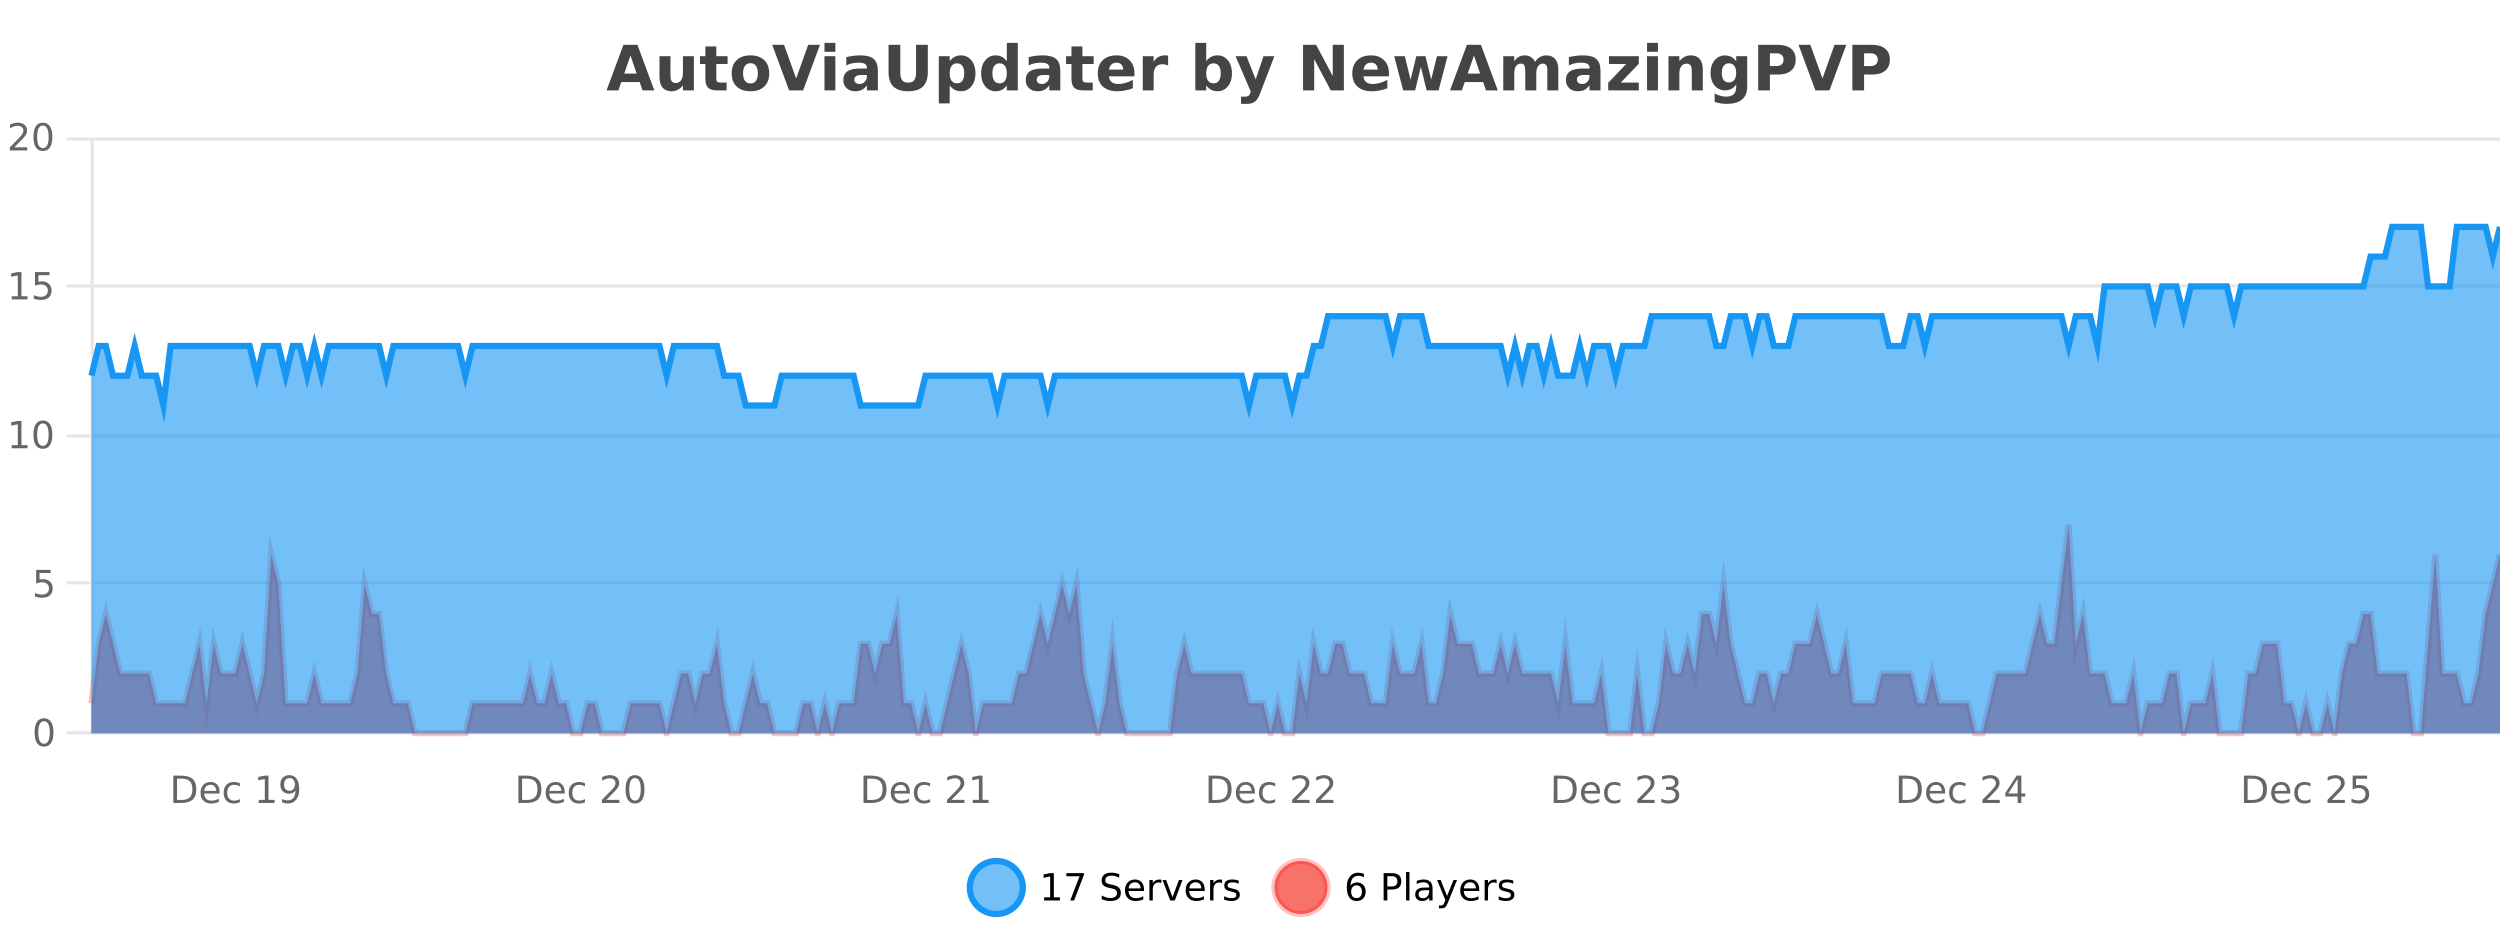 <?xml version="1.0" encoding="UTF-8"?>
<svg xmlns="http://www.w3.org/2000/svg" xmlns:xlink="http://www.w3.org/1999/xlink" width="800pt" height="300pt" viewBox="0 0 800 300" version="1.1">
<defs>
<clipPath id="clip1">
  <path d="M 282 263 L 356 263 L 356 300 L 282 300 Z M 282 263 "/>
</clipPath>
<clipPath id="clip2">
  <path d="M 379 263 L 454 263 L 454 300 L 379 300 Z M 379 263 "/>
</clipPath>
<clipPath id="clip3">
  <path d="M 29.27 167 L 800 167 L 800 234.602 L 29.27 234.602 Z M 29.27 167 "/>
</clipPath>
<clipPath id="clip4">
  <path d="M 28.27 139 L 800 139 L 800 235.602 L 28.27 235.602 Z M 28.27 139 "/>
</clipPath>
<clipPath id="clip5">
  <path d="M 29.27 72 L 800 72 L 800 234.602 L 29.27 234.602 Z M 29.27 72 "/>
</clipPath>
<clipPath id="clip6">
  <path d="M 28.27 44 L 800 44 L 800 159 L 28.27 159 Z M 28.27 44 "/>
</clipPath>
</defs>
<g id="surface1236646">
<rect x="0" y="0" width="800" height="300" style="fill:rgb(100%,100%,100%);fill-opacity:1;stroke:none;"/>
<path style="fill:none;stroke-width:1;stroke-linecap:butt;stroke-linejoin:miter;stroke:rgb(0%,0%,0%);stroke-opacity:0.098;stroke-miterlimit:10;" d="M 30 234.5 L 800 234.5 "/>
<path style="fill:none;stroke-width:1;stroke-linecap:butt;stroke-linejoin:miter;stroke:rgb(0%,0%,0%);stroke-opacity:0.098;stroke-miterlimit:10;" d="M 21.27 234.5 L 29 234.5 "/>
<path style="fill:none;stroke-width:1;stroke-linecap:butt;stroke-linejoin:miter;stroke:rgb(0%,0%,0%);stroke-opacity:0.098;stroke-miterlimit:10;" d="M 30 186.5 L 800 186.5 "/>
<path style="fill:none;stroke-width:1;stroke-linecap:butt;stroke-linejoin:miter;stroke:rgb(0%,0%,0%);stroke-opacity:0.098;stroke-miterlimit:10;" d="M 21.27 186.5 L 29 186.5 "/>
<path style="fill:none;stroke-width:1;stroke-linecap:butt;stroke-linejoin:miter;stroke:rgb(0%,0%,0%);stroke-opacity:0.098;stroke-miterlimit:10;" d="M 30 139.5 L 800 139.5 "/>
<path style="fill:none;stroke-width:1;stroke-linecap:butt;stroke-linejoin:miter;stroke:rgb(0%,0%,0%);stroke-opacity:0.098;stroke-miterlimit:10;" d="M 21.27 139.5 L 29 139.5 "/>
<path style="fill:none;stroke-width:1;stroke-linecap:butt;stroke-linejoin:miter;stroke:rgb(0%,0%,0%);stroke-opacity:0.098;stroke-miterlimit:10;" d="M 30 91.5 L 800 91.5 "/>
<path style="fill:none;stroke-width:1;stroke-linecap:butt;stroke-linejoin:miter;stroke:rgb(0%,0%,0%);stroke-opacity:0.098;stroke-miterlimit:10;" d="M 21.27 91.5 L 29 91.5 "/>
<path style="fill:none;stroke-width:1;stroke-linecap:butt;stroke-linejoin:miter;stroke:rgb(0%,0%,0%);stroke-opacity:0.098;stroke-miterlimit:10;" d="M 30 44.5 L 800 44.5 "/>
<path style="fill:none;stroke-width:1;stroke-linecap:butt;stroke-linejoin:miter;stroke:rgb(0%,0%,0%);stroke-opacity:0.098;stroke-miterlimit:10;" d="M 21.27 44.5 L 29 44.5 "/>
<path style=" stroke:none;fill-rule:nonzero;fill:rgb(9.02%,58.824%,95.294%);fill-opacity:0.6;" d="M 327.305 284 C 327.305 288.688 323.508 292.484 318.82 292.484 C 314.133 292.484 310.336 288.688 310.336 284 C 310.336 279.312 314.133 275.516 318.82 275.516 C 323.508 275.516 327.305 279.312 327.305 284 Z M 327.305 284 "/>
<g clip-path="url(#clip1)" clip-rule="nonzero">
<path style="fill:none;stroke-width:2;stroke-linecap:butt;stroke-linejoin:miter;stroke:rgb(9.02%,58.824%,95.294%);stroke-opacity:1;stroke-miterlimit:10;" d="M 327.305 284 C 327.305 288.688 323.508 292.484 318.82 292.484 C 314.133 292.484 310.336 288.688 310.336 284 C 310.336 279.312 314.133 275.516 318.82 275.516 C 323.508 275.516 327.305 279.312 327.305 284 Z M 327.305 284 "/>
</g>
<path style=" stroke:none;fill-rule:nonzero;fill:rgb(0%,0%,0%);fill-opacity:1;" d="M 334.117 287.156 L 336.055 287.156 L 336.055 280.484 L 333.945 280.906 L 333.945 279.828 L 336.039 279.406 L 337.227 279.406 L 337.227 287.156 L 339.164 287.156 L 339.164 288.156 L 334.117 288.156 Z M 341.254 279.406 L 346.879 279.406 L 346.879 279.906 L 343.707 288.156 L 342.473 288.156 L 345.457 280.406 L 341.254 280.406 Z M 358.141 279.688 L 358.141 280.844 C 357.691 280.637 357.266 280.48 356.859 280.375 C 356.461 280.262 356.082 280.203 355.719 280.203 C 355.07 280.203 354.57 280.328 354.219 280.578 C 353.875 280.828 353.703 281.188 353.703 281.656 C 353.703 282.043 353.816 282.336 354.047 282.531 C 354.273 282.73 354.719 282.887 355.375 283 L 356.078 283.156 C 356.961 283.324 357.613 283.621 358.031 284.047 C 358.457 284.465 358.672 285.027 358.672 285.734 C 358.672 286.59 358.383 287.234 357.812 287.672 C 357.25 288.109 356.414 288.328 355.312 288.328 C 354.906 288.328 354.469 288.281 354 288.188 C 353.531 288.094 353.047 287.953 352.547 287.766 L 352.547 286.547 C 353.023 286.82 353.492 287.023 353.953 287.156 C 354.422 287.293 354.875 287.359 355.312 287.359 C 355.988 287.359 356.508 287.23 356.875 286.969 C 357.25 286.699 357.438 286.32 357.438 285.828 C 357.438 285.402 357.301 285.07 357.031 284.828 C 356.77 284.578 356.336 284.398 355.734 284.281 L 355.016 284.141 C 354.129 283.965 353.488 283.688 353.094 283.312 C 352.707 282.938 352.516 282.418 352.516 281.75 C 352.516 280.969 352.785 280.359 353.328 279.922 C 353.867 279.477 354.617 279.25 355.578 279.25 C 355.992 279.25 356.41 279.289 356.828 279.359 C 357.254 279.434 357.691 279.543 358.141 279.688 Z M 366.086 284.609 L 366.086 285.125 L 361.117 285.125 C 361.168 285.875 361.391 286.445 361.789 286.828 C 362.195 287.215 362.75 287.406 363.461 287.406 C 363.875 287.406 364.277 287.359 364.664 287.266 C 365.059 287.164 365.449 287.008 365.836 286.797 L 365.836 287.828 C 365.438 287.984 365.039 288.105 364.633 288.188 C 364.227 288.281 363.812 288.328 363.398 288.328 C 362.355 288.328 361.527 288.027 360.914 287.422 C 360.297 286.809 359.992 285.98 359.992 284.938 C 359.992 283.867 360.281 283.016 360.867 282.391 C 361.449 281.758 362.23 281.438 363.211 281.438 C 364.094 281.438 364.793 281.727 365.305 282.297 C 365.824 282.859 366.086 283.633 366.086 284.609 Z M 365.008 284.281 C 364.996 283.699 364.828 283.23 364.508 282.875 C 364.184 282.523 363.758 282.344 363.227 282.344 C 362.621 282.344 362.137 282.516 361.773 282.859 C 361.418 283.203 361.215 283.684 361.164 284.297 Z M 371.656 282.594 C 371.531 282.531 371.395 282.484 371.25 282.453 C 371.113 282.414 370.957 282.391 370.781 282.391 C 370.176 282.391 369.707 282.59 369.375 282.984 C 369.051 283.383 368.891 283.953 368.891 284.703 L 368.891 288.156 L 367.812 288.156 L 367.812 281.594 L 368.891 281.594 L 368.891 282.609 C 369.117 282.215 369.414 281.922 369.781 281.734 C 370.145 281.539 370.586 281.438 371.109 281.438 C 371.18 281.438 371.258 281.445 371.344 281.453 C 371.438 281.465 371.535 281.48 371.641 281.5 Z M 372.012 281.594 L 373.152 281.594 L 375.199 287.094 L 377.262 281.594 L 378.402 281.594 L 375.934 288.156 L 374.465 288.156 Z M 385.504 284.609 L 385.504 285.125 L 380.535 285.125 C 380.586 285.875 380.809 286.445 381.207 286.828 C 381.613 287.215 382.168 287.406 382.879 287.406 C 383.293 287.406 383.695 287.359 384.082 287.266 C 384.477 287.164 384.867 287.008 385.254 286.797 L 385.254 287.828 C 384.855 287.984 384.457 288.105 384.051 288.188 C 383.645 288.281 383.23 288.328 382.816 288.328 C 381.773 288.328 380.945 288.027 380.332 287.422 C 379.715 286.809 379.41 285.98 379.41 284.938 C 379.41 283.867 379.699 283.016 380.285 282.391 C 380.867 281.758 381.648 281.438 382.629 281.438 C 383.512 281.438 384.211 281.727 384.723 282.297 C 385.242 282.859 385.504 283.633 385.504 284.609 Z M 384.426 284.281 C 384.414 283.699 384.246 283.23 383.926 282.875 C 383.602 282.523 383.176 282.344 382.645 282.344 C 382.039 282.344 381.555 282.516 381.191 282.859 C 380.836 283.203 380.633 283.684 380.582 284.297 Z M 391.074 282.594 C 390.949 282.531 390.812 282.484 390.668 282.453 C 390.531 282.414 390.375 282.391 390.199 282.391 C 389.594 282.391 389.125 282.59 388.793 282.984 C 388.469 283.383 388.309 283.953 388.309 284.703 L 388.309 288.156 L 387.23 288.156 L 387.23 281.594 L 388.309 281.594 L 388.309 282.609 C 388.535 282.215 388.832 281.922 389.199 281.734 C 389.562 281.539 390.004 281.438 390.527 281.438 C 390.598 281.438 390.676 281.445 390.762 281.453 C 390.855 281.465 390.953 281.48 391.059 281.5 Z M 396.383 281.781 L 396.383 282.812 C 396.078 282.656 395.762 282.543 395.43 282.469 C 395.105 282.387 394.766 282.344 394.414 282.344 C 393.883 282.344 393.48 282.43 393.211 282.594 C 392.938 282.75 392.805 282.996 392.805 283.328 C 392.805 283.578 392.898 283.777 393.086 283.922 C 393.281 284.059 393.672 284.188 394.258 284.312 L 394.617 284.406 C 395.387 284.562 395.934 284.793 396.258 285.094 C 396.578 285.398 396.742 285.812 396.742 286.344 C 396.742 286.961 396.496 287.445 396.008 287.797 C 395.527 288.152 394.867 288.328 394.023 288.328 C 393.668 288.328 393.297 288.289 392.914 288.219 C 392.539 288.156 392.141 288.059 391.727 287.922 L 391.727 286.797 C 392.121 287.008 392.512 287.164 392.898 287.266 C 393.281 287.371 393.668 287.422 394.055 287.422 C 394.555 287.422 394.938 287.34 395.211 287.172 C 395.492 286.996 395.633 286.746 395.633 286.422 C 395.633 286.133 395.531 285.906 395.336 285.75 C 395.137 285.594 394.703 285.445 394.039 285.297 L 393.664 285.219 C 392.996 285.074 392.512 284.855 392.211 284.562 C 391.918 284.273 391.773 283.875 391.773 283.375 C 391.773 282.75 391.992 282.273 392.43 281.938 C 392.867 281.605 393.484 281.438 394.289 281.438 C 394.684 281.438 395.059 281.469 395.414 281.531 C 395.766 281.586 396.09 281.668 396.383 281.781 Z M 328.82 277.016 "/>
<path style=" stroke:none;fill-rule:nonzero;fill:rgb(96.863%,44.706%,40.784%);fill-opacity:1;" d="M 424.809 284 C 424.809 288.688 421.008 292.484 416.32 292.484 C 411.637 292.484 407.836 288.688 407.836 284 C 407.836 279.312 411.637 275.516 416.32 275.516 C 421.008 275.516 424.809 279.312 424.809 284 Z M 424.809 284 "/>
<g clip-path="url(#clip2)" clip-rule="nonzero">
<path style="fill:none;stroke-width:2;stroke-linecap:butt;stroke-linejoin:miter;stroke:rgb(100%,4.706%,0%);stroke-opacity:0.247;stroke-miterlimit:10;" d="M 424.809 284 C 424.809 288.688 421.008 292.484 416.32 292.484 C 411.637 292.484 407.836 288.688 407.836 284 C 407.836 279.312 411.637 275.516 416.32 275.516 C 421.008 275.516 424.809 279.312 424.809 284 Z M 424.809 284 "/>
</g>
<path style=" stroke:none;fill-rule:nonzero;fill:rgb(0%,0%,0%);fill-opacity:1;" d="M 434.102 283.312 C 433.57 283.312 433.148 283.496 432.836 283.859 C 432.523 284.227 432.367 284.719 432.367 285.344 C 432.367 285.98 432.523 286.48 432.836 286.844 C 433.148 287.211 433.57 287.391 434.102 287.391 C 434.633 287.391 435.047 287.211 435.352 286.844 C 435.664 286.48 435.82 285.98 435.82 285.344 C 435.82 284.719 435.664 284.227 435.352 283.859 C 435.047 283.496 434.633 283.312 434.102 283.312 Z M 436.445 279.594 L 436.445 280.672 C 436.141 280.539 435.84 280.434 435.539 280.359 C 435.234 280.289 434.938 280.25 434.648 280.25 C 433.867 280.25 433.266 280.516 432.852 281.047 C 432.445 281.57 432.211 282.359 432.148 283.422 C 432.375 283.09 432.664 282.836 433.008 282.656 C 433.359 282.469 433.746 282.375 434.164 282.375 C 435.039 282.375 435.73 282.641 436.242 283.172 C 436.75 283.703 437.008 284.43 437.008 285.344 C 437.008 286.25 436.742 286.977 436.211 287.516 C 435.68 288.059 434.977 288.328 434.102 288.328 C 433.078 288.328 432.305 287.945 431.773 287.172 C 431.242 286.391 430.977 285.266 430.977 283.797 C 430.977 282.414 431.305 281.309 431.961 280.484 C 432.617 279.664 433.496 279.25 434.602 279.25 C 434.891 279.25 435.188 279.281 435.492 279.344 C 435.793 279.398 436.109 279.48 436.445 279.594 Z M 443.945 280.375 L 443.945 283.672 L 445.43 283.672 C 445.98 283.672 446.406 283.531 446.711 283.25 C 447.012 282.961 447.164 282.547 447.164 282.016 C 447.164 281.496 447.012 281.094 446.711 280.812 C 446.406 280.523 445.98 280.375 445.43 280.375 Z M 442.758 279.406 L 445.43 279.406 C 446.418 279.406 447.164 279.633 447.664 280.078 C 448.164 280.516 448.414 281.164 448.414 282.016 C 448.414 282.883 448.164 283.539 447.664 283.984 C 447.164 284.422 446.418 284.641 445.43 284.641 L 443.945 284.641 L 443.945 288.156 L 442.758 288.156 Z M 449.945 279.031 L 451.023 279.031 L 451.023 288.156 L 449.945 288.156 Z M 456.266 284.859 C 455.398 284.859 454.797 284.961 454.453 285.156 C 454.117 285.355 453.953 285.695 453.953 286.172 C 453.953 286.559 454.078 286.867 454.328 287.094 C 454.586 287.312 454.93 287.422 455.359 287.422 C 455.961 287.422 456.441 287.215 456.797 286.797 C 457.16 286.371 457.344 285.805 457.344 285.094 L 457.344 284.859 Z M 458.422 284.406 L 458.422 288.156 L 457.344 288.156 L 457.344 287.156 C 457.094 287.555 456.785 287.852 456.422 288.047 C 456.055 288.234 455.609 288.328 455.078 288.328 C 454.398 288.328 453.863 288.141 453.469 287.766 C 453.07 287.383 452.875 286.875 452.875 286.25 C 452.875 285.512 453.117 284.953 453.609 284.578 C 454.109 284.203 454.848 284.016 455.828 284.016 L 457.344 284.016 L 457.344 283.906 C 457.344 283.406 457.176 283.023 456.844 282.75 C 456.52 282.48 456.066 282.344 455.484 282.344 C 455.109 282.344 454.738 282.391 454.375 282.484 C 454.02 282.578 453.68 282.715 453.359 282.891 L 453.359 281.891 C 453.754 281.734 454.133 281.621 454.5 281.547 C 454.875 281.477 455.238 281.438 455.594 281.438 C 456.539 281.438 457.25 281.684 457.719 282.172 C 458.188 282.664 458.422 283.406 458.422 284.406 Z M 463.367 288.766 C 463.062 289.547 462.766 290.055 462.477 290.297 C 462.184 290.535 461.797 290.656 461.32 290.656 L 460.461 290.656 L 460.461 289.75 L 461.086 289.75 C 461.387 289.75 461.617 289.676 461.773 289.531 C 461.938 289.395 462.121 289.066 462.32 288.547 L 462.523 288.047 L 459.867 281.594 L 461.008 281.594 L 463.055 286.719 L 465.117 281.594 L 466.258 281.594 Z M 473.359 284.609 L 473.359 285.125 L 468.391 285.125 C 468.441 285.875 468.664 286.445 469.062 286.828 C 469.469 287.215 470.023 287.406 470.734 287.406 C 471.148 287.406 471.551 287.359 471.938 287.266 C 472.332 287.164 472.723 287.008 473.109 286.797 L 473.109 287.828 C 472.711 287.984 472.312 288.105 471.906 288.188 C 471.5 288.281 471.086 288.328 470.672 288.328 C 469.629 288.328 468.801 288.027 468.188 287.422 C 467.57 286.809 467.266 285.98 467.266 284.938 C 467.266 283.867 467.555 283.016 468.141 282.391 C 468.723 281.758 469.504 281.438 470.484 281.438 C 471.367 281.438 472.066 281.727 472.578 282.297 C 473.098 282.859 473.359 283.633 473.359 284.609 Z M 472.281 284.281 C 472.27 283.699 472.102 283.23 471.781 282.875 C 471.457 282.523 471.031 282.344 470.5 282.344 C 469.895 282.344 469.41 282.516 469.047 282.859 C 468.691 283.203 468.488 283.684 468.438 284.297 Z M 478.93 282.594 C 478.805 282.531 478.668 282.484 478.523 282.453 C 478.387 282.414 478.23 282.391 478.055 282.391 C 477.449 282.391 476.98 282.59 476.648 282.984 C 476.324 283.383 476.164 283.953 476.164 284.703 L 476.164 288.156 L 475.086 288.156 L 475.086 281.594 L 476.164 281.594 L 476.164 282.609 C 476.391 282.215 476.688 281.922 477.055 281.734 C 477.418 281.539 477.859 281.438 478.383 281.438 C 478.453 281.438 478.531 281.445 478.617 281.453 C 478.711 281.465 478.809 281.48 478.914 281.5 Z M 484.238 281.781 L 484.238 282.812 C 483.934 282.656 483.617 282.543 483.285 282.469 C 482.961 282.387 482.621 282.344 482.27 282.344 C 481.738 282.344 481.336 282.43 481.066 282.594 C 480.793 282.75 480.66 282.996 480.66 283.328 C 480.66 283.578 480.754 283.777 480.941 283.922 C 481.137 284.059 481.527 284.188 482.113 284.312 L 482.473 284.406 C 483.242 284.562 483.789 284.793 484.113 285.094 C 484.434 285.398 484.598 285.812 484.598 286.344 C 484.598 286.961 484.352 287.445 483.863 287.797 C 483.383 288.152 482.723 288.328 481.879 288.328 C 481.523 288.328 481.152 288.289 480.77 288.219 C 480.395 288.156 479.996 288.059 479.582 287.922 L 479.582 286.797 C 479.977 287.008 480.367 287.164 480.754 287.266 C 481.137 287.371 481.523 287.422 481.91 287.422 C 482.41 287.422 482.793 287.34 483.066 287.172 C 483.348 286.996 483.488 286.746 483.488 286.422 C 483.488 286.133 483.387 285.906 483.191 285.75 C 482.992 285.594 482.559 285.445 481.895 285.297 L 481.52 285.219 C 480.852 285.074 480.367 284.855 480.066 284.562 C 479.773 284.273 479.629 283.875 479.629 283.375 C 479.629 282.75 479.848 282.273 480.285 281.938 C 480.723 281.605 481.34 281.438 482.145 281.438 C 482.539 281.438 482.914 281.469 483.27 281.531 C 483.621 281.586 483.945 281.668 484.238 281.781 Z M 426.32 277.016 "/>
<path style=" stroke:none;fill-rule:nonzero;fill:rgb(26.667%,26.667%,26.667%);fill-opacity:1;" d="M 204.688 26.266 L 198.812 26.266 L 197.875 28.922 L 194.094 28.922 L 199.5 14.344 L 203.984 14.344 L 209.375 28.922 L 205.609 28.922 Z M 199.75 23.562 L 203.734 23.562 L 201.75 17.766 Z M 211.039 24.656 L 211.039 17.984 L 214.555 17.984 L 214.555 19.078 C 214.555 19.672 214.547 20.418 214.539 21.312 C 214.539 22.211 214.539 22.805 214.539 23.094 C 214.539 23.98 214.559 24.617 214.602 25 C 214.652 25.387 214.73 25.668 214.836 25.844 C 214.98 26.074 215.168 26.25 215.398 26.375 C 215.625 26.5 215.891 26.562 216.195 26.562 C 216.922 26.562 217.496 26.281 217.914 25.719 C 218.328 25.156 218.539 24.383 218.539 23.391 L 218.539 17.984 L 222.039 17.984 L 222.039 28.922 L 218.539 28.922 L 218.539 27.344 C 218.008 27.98 217.445 28.449 216.852 28.75 C 216.266 29.051 215.621 29.203 214.914 29.203 C 213.652 29.203 212.688 28.82 212.023 28.047 C 211.367 27.266 211.039 26.137 211.039 24.656 Z M 229.219 14.875 L 229.219 17.984 L 232.828 17.984 L 232.828 20.484 L 229.219 20.484 L 229.219 25.125 C 229.219 25.637 229.316 25.98 229.516 26.156 C 229.723 26.336 230.125 26.422 230.719 26.422 L 232.516 26.422 L 232.516 28.922 L 229.516 28.922 C 228.141 28.922 227.16 28.637 226.578 28.062 C 226.004 27.48 225.719 26.5 225.719 25.125 L 225.719 20.484 L 223.984 20.484 L 223.984 17.984 L 225.719 17.984 L 225.719 14.875 Z M 240.168 20.219 C 239.387 20.219 238.793 20.5 238.387 21.062 C 237.98 21.617 237.777 22.418 237.777 23.469 C 237.777 24.512 237.98 25.312 238.387 25.875 C 238.793 26.43 239.387 26.703 240.168 26.703 C 240.926 26.703 241.504 26.43 241.902 25.875 C 242.309 25.312 242.512 24.512 242.512 23.469 C 242.512 22.418 242.309 21.617 241.902 21.062 C 241.504 20.5 240.926 20.219 240.168 20.219 Z M 240.168 17.719 C 242.043 17.719 243.504 18.23 244.559 19.25 C 245.621 20.262 246.152 21.668 246.152 23.469 C 246.152 25.262 245.621 26.668 244.559 27.688 C 243.504 28.699 242.043 29.203 240.168 29.203 C 238.27 29.203 236.793 28.699 235.73 27.688 C 234.668 26.668 234.137 25.262 234.137 23.469 C 234.137 21.668 234.668 20.262 235.73 19.25 C 236.793 18.23 238.27 17.719 240.168 17.719 Z M 247.109 14.344 L 250.891 14.344 L 254.766 25.109 L 258.625 14.344 L 262.391 14.344 L 257 28.922 L 252.516 28.922 Z M 263.832 17.984 L 267.316 17.984 L 267.316 28.922 L 263.832 28.922 Z M 263.832 13.719 L 267.316 13.719 L 267.316 16.578 L 263.832 16.578 Z M 275.578 24 C 274.848 24 274.301 24.125 273.938 24.375 C 273.57 24.617 273.391 24.98 273.391 25.469 C 273.391 25.906 273.535 26.25 273.828 26.5 C 274.129 26.75 274.539 26.875 275.062 26.875 C 275.719 26.875 276.27 26.641 276.719 26.172 C 277.176 25.703 277.406 25.117 277.406 24.406 L 277.406 24 Z M 280.922 22.688 L 280.922 28.922 L 277.406 28.922 L 277.406 27.297 C 276.938 27.965 276.406 28.449 275.812 28.75 C 275.227 29.051 274.516 29.203 273.672 29.203 C 272.547 29.203 271.629 28.875 270.922 28.219 C 270.211 27.555 269.859 26.695 269.859 25.641 C 269.859 24.359 270.297 23.422 271.172 22.828 C 272.055 22.227 273.445 21.922 275.344 21.922 L 277.406 21.922 L 277.406 21.641 C 277.406 21.09 277.188 20.688 276.75 20.438 C 276.312 20.18 275.629 20.047 274.703 20.047 C 273.953 20.047 273.254 20.125 272.609 20.281 C 271.961 20.43 271.363 20.648 270.812 20.938 L 270.812 18.281 C 271.562 18.094 272.312 17.953 273.062 17.859 C 273.82 17.766 274.582 17.719 275.344 17.719 C 277.312 17.719 278.734 18.109 279.609 18.891 C 280.484 19.664 280.922 20.93 280.922 22.688 Z M 284.34 14.344 L 288.09 14.344 L 288.09 23.078 C 288.09 24.289 288.285 25.152 288.684 25.672 C 289.078 26.184 289.719 26.438 290.605 26.438 C 291.512 26.438 292.156 26.184 292.543 25.672 C 292.938 25.152 293.137 24.289 293.137 23.078 L 293.137 14.344 L 296.902 14.344 L 296.902 23.078 C 296.902 25.141 296.379 26.68 295.34 27.688 C 294.309 28.699 292.73 29.203 290.605 29.203 C 288.488 29.203 286.918 28.699 285.887 27.688 C 284.855 26.68 284.34 25.141 284.34 23.078 Z M 303.906 27.344 L 303.906 33.078 L 300.422 33.078 L 300.422 17.984 L 303.906 17.984 L 303.906 19.578 C 304.395 18.945 304.93 18.477 305.516 18.172 C 306.098 17.871 306.77 17.719 307.531 17.719 C 308.883 17.719 309.992 18.258 310.859 19.328 C 311.723 20.402 312.156 21.781 312.156 23.469 C 312.156 25.148 311.723 26.523 310.859 27.594 C 309.992 28.668 308.883 29.203 307.531 29.203 C 306.77 29.203 306.098 29.051 305.516 28.75 C 304.93 28.449 304.395 27.98 303.906 27.344 Z M 306.234 20.266 C 305.484 20.266 304.906 20.543 304.5 21.094 C 304.102 21.637 303.906 22.43 303.906 23.469 C 303.906 24.5 304.102 25.293 304.5 25.844 C 304.906 26.398 305.484 26.672 306.234 26.672 C 306.984 26.672 307.555 26.402 307.953 25.859 C 308.348 25.309 308.547 24.512 308.547 23.469 C 308.547 22.43 308.348 21.637 307.953 21.094 C 307.555 20.543 306.984 20.266 306.234 20.266 Z M 322.18 19.578 L 322.18 13.719 L 325.695 13.719 L 325.695 28.922 L 322.18 28.922 L 322.18 27.344 C 321.699 27.992 321.168 28.465 320.586 28.766 C 320 29.055 319.328 29.203 318.57 29.203 C 317.227 29.203 316.121 28.668 315.258 27.594 C 314.391 26.523 313.961 25.148 313.961 23.469 C 313.961 21.781 314.391 20.402 315.258 19.328 C 316.121 18.258 317.227 17.719 318.57 17.719 C 319.328 17.719 320 17.871 320.586 18.172 C 321.168 18.477 321.699 18.945 322.18 19.578 Z M 319.867 26.672 C 320.617 26.672 321.188 26.402 321.586 25.859 C 321.98 25.309 322.18 24.512 322.18 23.469 C 322.18 22.43 321.98 21.637 321.586 21.094 C 321.188 20.543 320.617 20.266 319.867 20.266 C 319.125 20.266 318.559 20.543 318.164 21.094 C 317.766 21.637 317.57 22.43 317.57 23.469 C 317.57 24.512 317.766 25.309 318.164 25.859 C 318.559 26.402 319.125 26.672 319.867 26.672 Z M 333.945 24 C 333.215 24 332.668 24.125 332.305 24.375 C 331.938 24.617 331.758 24.98 331.758 25.469 C 331.758 25.906 331.902 26.25 332.195 26.5 C 332.496 26.75 332.906 26.875 333.43 26.875 C 334.086 26.875 334.637 26.641 335.086 26.172 C 335.543 25.703 335.773 25.117 335.773 24.406 L 335.773 24 Z M 339.289 22.688 L 339.289 28.922 L 335.773 28.922 L 335.773 27.297 C 335.305 27.965 334.773 28.449 334.18 28.75 C 333.594 29.051 332.883 29.203 332.039 29.203 C 330.914 29.203 329.996 28.875 329.289 28.219 C 328.578 27.555 328.227 26.695 328.227 25.641 C 328.227 24.359 328.664 23.422 329.539 22.828 C 330.422 22.227 331.812 21.922 333.711 21.922 L 335.773 21.922 L 335.773 21.641 C 335.773 21.09 335.555 20.688 335.117 20.438 C 334.68 20.18 333.996 20.047 333.07 20.047 C 332.32 20.047 331.621 20.125 330.977 20.281 C 330.328 20.43 329.73 20.648 329.18 20.938 L 329.18 18.281 C 329.93 18.094 330.68 17.953 331.43 17.859 C 332.188 17.766 332.949 17.719 333.711 17.719 C 335.68 17.719 337.102 18.109 337.977 18.891 C 338.852 19.664 339.289 20.93 339.289 22.688 Z M 346.367 14.875 L 346.367 17.984 L 349.977 17.984 L 349.977 20.484 L 346.367 20.484 L 346.367 25.125 C 346.367 25.637 346.465 25.98 346.664 26.156 C 346.871 26.336 347.273 26.422 347.867 26.422 L 349.664 26.422 L 349.664 28.922 L 346.664 28.922 C 345.289 28.922 344.309 28.637 343.727 28.062 C 343.152 27.48 342.867 26.5 342.867 25.125 L 342.867 20.484 L 341.133 20.484 L 341.133 17.984 L 342.867 17.984 L 342.867 14.875 Z M 363.02 23.422 L 363.02 24.422 L 354.848 24.422 C 354.93 25.246 355.227 25.859 355.738 26.266 C 356.246 26.672 356.957 26.875 357.863 26.875 C 358.602 26.875 359.355 26.766 360.129 26.547 C 360.898 26.328 361.691 26 362.504 25.562 L 362.504 28.25 C 361.68 28.562 360.852 28.797 360.02 28.953 C 359.195 29.117 358.371 29.203 357.551 29.203 C 355.57 29.203 354.027 28.703 352.926 27.703 C 351.832 26.695 351.285 25.281 351.285 23.469 C 351.285 21.68 351.82 20.273 352.895 19.25 C 353.977 18.23 355.461 17.719 357.348 17.719 C 359.066 17.719 360.441 18.242 361.473 19.281 C 362.504 20.312 363.02 21.695 363.02 23.422 Z M 359.426 22.266 C 359.426 21.602 359.23 21.062 358.848 20.656 C 358.461 20.25 357.957 20.047 357.332 20.047 C 356.652 20.047 356.102 20.242 355.676 20.625 C 355.258 21 354.996 21.547 354.895 22.266 Z M 373.805 20.969 C 373.492 20.824 373.184 20.719 372.883 20.656 C 372.578 20.586 372.277 20.547 371.977 20.547 C 371.07 20.547 370.371 20.836 369.883 21.406 C 369.402 21.98 369.164 22.805 369.164 23.875 L 369.164 28.922 L 365.68 28.922 L 365.68 17.984 L 369.164 17.984 L 369.164 19.781 C 369.609 19.062 370.125 18.543 370.711 18.219 C 371.293 17.887 371.992 17.719 372.805 17.719 C 372.93 17.719 373.059 17.727 373.195 17.734 C 373.328 17.746 373.527 17.766 373.789 17.797 Z M 388.316 26.672 C 389.066 26.672 389.637 26.402 390.035 25.859 C 390.43 25.309 390.629 24.512 390.629 23.469 C 390.629 22.43 390.43 21.637 390.035 21.094 C 389.637 20.543 389.066 20.266 388.316 20.266 C 387.566 20.266 386.988 20.543 386.582 21.094 C 386.184 21.637 385.988 22.43 385.988 23.469 C 385.988 24.5 386.184 25.293 386.582 25.844 C 386.988 26.398 387.566 26.672 388.316 26.672 Z M 385.988 19.578 C 386.477 18.945 387.012 18.477 387.598 18.172 C 388.18 17.871 388.852 17.719 389.613 17.719 C 390.965 17.719 392.074 18.258 392.941 19.328 C 393.805 20.402 394.238 21.781 394.238 23.469 C 394.238 25.148 393.805 26.523 392.941 27.594 C 392.074 28.668 390.965 29.203 389.613 29.203 C 388.852 29.203 388.18 29.051 387.598 28.75 C 387.012 28.449 386.477 27.98 385.988 27.344 L 385.988 28.922 L 382.504 28.922 L 382.504 13.719 L 385.988 13.719 Z M 395.383 17.984 L 398.867 17.984 L 401.82 25.406 L 404.32 17.984 L 407.805 17.984 L 403.211 29.953 C 402.75 31.172 402.211 32.02 401.586 32.5 C 400.969 32.988 400.164 33.234 399.164 33.234 L 397.133 33.234 L 397.133 30.938 L 398.227 30.938 C 398.82 30.938 399.25 30.844 399.523 30.656 C 399.793 30.469 400 30.129 400.148 29.641 L 400.258 29.344 Z M 416.977 14.344 L 421.164 14.344 L 426.477 24.344 L 426.477 14.344 L 430.039 14.344 L 430.039 28.922 L 425.836 28.922 L 420.539 18.922 L 420.539 28.922 L 416.977 28.922 Z M 444.465 23.422 L 444.465 24.422 L 436.293 24.422 C 436.375 25.246 436.672 25.859 437.184 26.266 C 437.691 26.672 438.402 26.875 439.309 26.875 C 440.047 26.875 440.801 26.766 441.574 26.547 C 442.344 26.328 443.137 26 443.949 25.562 L 443.949 28.25 C 443.125 28.562 442.297 28.797 441.465 28.953 C 440.641 29.117 439.816 29.203 438.996 29.203 C 437.016 29.203 435.473 28.703 434.371 27.703 C 433.277 26.695 432.73 25.281 432.73 23.469 C 432.73 21.68 433.266 20.273 434.34 19.25 C 435.422 18.23 436.906 17.719 438.793 17.719 C 440.512 17.719 441.887 18.242 442.918 19.281 C 443.949 20.312 444.465 21.695 444.465 23.422 Z M 440.871 22.266 C 440.871 21.602 440.676 21.062 440.293 20.656 C 439.906 20.25 439.402 20.047 438.777 20.047 C 438.098 20.047 437.547 20.242 437.121 20.625 C 436.703 21 436.441 21.547 436.34 22.266 Z M 446.141 17.984 L 449.547 17.984 L 451.375 25.516 L 453.219 17.984 L 456.141 17.984 L 457.984 25.438 L 459.828 17.984 L 463.219 17.984 L 460.344 28.922 L 456.516 28.922 L 454.672 21.406 L 452.844 28.922 L 449.016 28.922 Z M 474.602 26.266 L 468.727 26.266 L 467.789 28.922 L 464.008 28.922 L 469.414 14.344 L 473.898 14.344 L 479.289 28.922 L 475.523 28.922 Z M 469.664 23.562 L 473.648 23.562 L 471.664 17.766 Z M 491.203 19.797 C 491.648 19.121 492.176 18.605 492.781 18.25 C 493.395 17.898 494.066 17.719 494.797 17.719 C 496.047 17.719 497 18.109 497.656 18.891 C 498.32 19.664 498.656 20.789 498.656 22.266 L 498.656 28.922 L 495.141 28.922 L 495.141 23.219 C 495.141 23.137 495.141 23.047 495.141 22.953 C 495.148 22.859 495.156 22.73 495.156 22.562 C 495.156 21.793 495.039 21.234 494.812 20.891 C 494.582 20.539 494.211 20.359 493.703 20.359 C 493.047 20.359 492.535 20.637 492.172 21.188 C 491.805 21.73 491.617 22.516 491.609 23.547 L 491.609 28.922 L 488.094 28.922 L 488.094 23.219 C 488.094 22.012 487.988 21.234 487.781 20.891 C 487.57 20.539 487.203 20.359 486.672 20.359 C 485.992 20.359 485.473 20.637 485.109 21.188 C 484.742 21.73 484.562 22.516 484.562 23.547 L 484.562 28.922 L 481.047 28.922 L 481.047 17.984 L 484.562 17.984 L 484.562 19.578 C 485 18.965 485.492 18.5 486.047 18.188 C 486.598 17.875 487.211 17.719 487.891 17.719 C 488.641 17.719 489.305 17.902 489.891 18.266 C 490.473 18.633 490.91 19.141 491.203 19.797 Z M 506.809 24 C 506.078 24 505.531 24.125 505.168 24.375 C 504.801 24.617 504.621 24.98 504.621 25.469 C 504.621 25.906 504.766 26.25 505.059 26.5 C 505.359 26.75 505.77 26.875 506.293 26.875 C 506.949 26.875 507.5 26.641 507.949 26.172 C 508.406 25.703 508.637 25.117 508.637 24.406 L 508.637 24 Z M 512.152 22.688 L 512.152 28.922 L 508.637 28.922 L 508.637 27.297 C 508.168 27.965 507.637 28.449 507.043 28.75 C 506.457 29.051 505.746 29.203 504.902 29.203 C 503.777 29.203 502.859 28.875 502.152 28.219 C 501.441 27.555 501.09 26.695 501.09 25.641 C 501.09 24.359 501.527 23.422 502.402 22.828 C 503.285 22.227 504.676 21.922 506.574 21.922 L 508.637 21.922 L 508.637 21.641 C 508.637 21.09 508.418 20.688 507.98 20.438 C 507.543 20.18 506.859 20.047 505.934 20.047 C 505.184 20.047 504.484 20.125 503.84 20.281 C 503.191 20.43 502.594 20.648 502.043 20.938 L 502.043 18.281 C 502.793 18.094 503.543 17.953 504.293 17.859 C 505.051 17.766 505.812 17.719 506.574 17.719 C 508.543 17.719 509.965 18.109 510.84 18.891 C 511.715 19.664 512.152 20.93 512.152 22.688 Z M 514.867 17.984 L 524.414 17.984 L 524.414 20.422 L 518.648 26.422 L 524.414 26.422 L 524.414 28.922 L 514.633 28.922 L 514.633 26.484 L 520.383 20.484 L 514.867 20.484 Z M 527.055 17.984 L 530.539 17.984 L 530.539 28.922 L 527.055 28.922 Z M 527.055 13.719 L 530.539 13.719 L 530.539 16.578 L 527.055 16.578 Z M 544.895 22.266 L 544.895 28.922 L 541.379 28.922 L 541.379 23.828 C 541.379 22.883 541.355 22.23 541.316 21.875 C 541.273 21.512 541.199 21.246 541.098 21.078 C 540.961 20.852 540.773 20.672 540.535 20.547 C 540.305 20.422 540.039 20.359 539.738 20.359 C 539.008 20.359 538.434 20.641 538.02 21.203 C 537.602 21.766 537.395 22.547 537.395 23.547 L 537.395 28.922 L 533.91 28.922 L 533.91 17.984 L 537.395 17.984 L 537.395 19.578 C 537.926 18.945 538.488 18.477 539.082 18.172 C 539.676 17.871 540.324 17.719 541.035 17.719 C 542.305 17.719 543.262 18.109 543.91 18.891 C 544.566 19.664 544.895 20.789 544.895 22.266 Z M 555.586 27.062 C 555.105 27.699 554.574 28.168 553.992 28.469 C 553.406 28.773 552.734 28.922 551.977 28.922 C 550.641 28.922 549.539 28.398 548.664 27.344 C 547.797 26.293 547.367 24.953 547.367 23.328 C 547.367 21.695 547.797 20.355 548.664 19.312 C 549.539 18.262 550.641 17.734 551.977 17.734 C 552.734 17.734 553.406 17.887 553.992 18.188 C 554.574 18.492 555.105 18.965 555.586 19.609 L 555.586 17.984 L 559.102 17.984 L 559.102 27.812 C 559.102 29.57 558.543 30.914 557.43 31.844 C 556.324 32.77 554.715 33.234 552.602 33.234 C 551.922 33.234 551.262 33.18 550.617 33.078 C 549.98 32.973 549.34 32.816 548.695 32.609 L 548.695 29.875 C 549.309 30.227 549.906 30.488 550.492 30.656 C 551.074 30.832 551.664 30.922 552.258 30.922 C 553.402 30.922 554.242 30.672 554.773 30.172 C 555.312 29.672 555.586 28.887 555.586 27.812 Z M 553.273 20.266 C 552.555 20.266 551.992 20.531 551.586 21.062 C 551.18 21.594 550.977 22.352 550.977 23.328 C 550.977 24.328 551.168 25.09 551.555 25.609 C 551.949 26.121 552.523 26.375 553.273 26.375 C 554 26.375 554.57 26.109 554.977 25.578 C 555.383 25.047 555.586 24.297 555.586 23.328 C 555.586 22.352 555.383 21.594 554.977 21.062 C 554.57 20.531 554 20.266 553.273 20.266 Z M 562.621 14.344 L 568.855 14.344 C 570.707 14.344 572.129 14.758 573.121 15.578 C 574.121 16.402 574.621 17.574 574.621 19.094 C 574.621 20.625 574.121 21.805 573.121 22.625 C 572.129 23.449 570.707 23.859 568.855 23.859 L 566.371 23.859 L 566.371 28.922 L 562.621 28.922 Z M 566.371 17.062 L 566.371 21.141 L 568.449 21.141 C 569.176 21.141 569.738 20.965 570.137 20.609 C 570.543 20.258 570.746 19.75 570.746 19.094 C 570.746 18.449 570.543 17.949 570.137 17.594 C 569.738 17.242 569.176 17.062 568.449 17.062 Z M 575.531 14.344 L 579.312 14.344 L 583.188 25.109 L 587.047 14.344 L 590.812 14.344 L 585.422 28.922 L 580.938 28.922 Z M 592.758 14.344 L 598.992 14.344 C 600.844 14.344 602.266 14.758 603.258 15.578 C 604.258 16.402 604.758 17.574 604.758 19.094 C 604.758 20.625 604.258 21.805 603.258 22.625 C 602.266 23.449 600.844 23.859 598.992 23.859 L 596.508 23.859 L 596.508 28.922 L 592.758 28.922 Z M 596.508 17.062 L 596.508 21.141 L 598.586 21.141 C 599.312 21.141 599.875 20.965 600.273 20.609 C 600.68 20.258 600.883 19.75 600.883 19.094 C 600.883 18.449 600.68 17.949 600.273 17.594 C 599.875 17.242 599.312 17.062 598.586 17.062 Z M 194 10.359 "/>
<path style="fill:none;stroke-width:1;stroke-linecap:butt;stroke-linejoin:miter;stroke:rgb(0%,0%,0%);stroke-opacity:0.098;stroke-miterlimit:10;" d="M 29 234.5 L 801 234.5 "/>
<path style=" stroke:none;fill-rule:nonzero;fill:rgb(40%,40%,40%);fill-opacity:1;" d="M 56.645 249.172 L 56.645 255.984 L 58.082 255.984 C 59.289 255.984 60.168 255.715 60.723 255.172 C 61.285 254.621 61.566 253.75 61.566 252.562 C 61.566 251.398 61.285 250.543 60.723 250 C 60.168 249.449 59.289 249.172 58.082 249.172 Z M 55.457 248.203 L 57.895 248.203 C 59.59 248.203 60.836 248.559 61.629 249.266 C 62.418 249.965 62.816 251.062 62.816 252.562 C 62.816 254.074 62.414 255.184 61.613 255.891 C 60.82 256.602 59.582 256.953 57.895 256.953 L 55.457 256.953 Z M 70.273 253.406 L 70.273 253.922 L 65.305 253.922 C 65.355 254.672 65.578 255.242 65.977 255.625 C 66.383 256.012 66.938 256.203 67.648 256.203 C 68.062 256.203 68.465 256.156 68.852 256.062 C 69.246 255.961 69.637 255.805 70.023 255.594 L 70.023 256.625 C 69.625 256.781 69.227 256.902 68.82 256.984 C 68.414 257.078 68 257.125 67.586 257.125 C 66.543 257.125 65.715 256.824 65.102 256.219 C 64.484 255.605 64.18 254.777 64.18 253.734 C 64.18 252.664 64.469 251.812 65.055 251.188 C 65.637 250.555 66.418 250.234 67.398 250.234 C 68.281 250.234 68.98 250.523 69.492 251.094 C 70.012 251.656 70.273 252.43 70.273 253.406 Z M 69.195 253.078 C 69.184 252.496 69.016 252.027 68.695 251.672 C 68.371 251.32 67.945 251.141 67.414 251.141 C 66.809 251.141 66.324 251.312 65.961 251.656 C 65.605 252 65.402 252.48 65.352 253.094 Z M 76.766 250.641 L 76.766 251.656 C 76.453 251.48 76.145 251.352 75.844 251.266 C 75.539 251.184 75.234 251.141 74.922 251.141 C 74.211 251.141 73.664 251.367 73.281 251.812 C 72.895 252.25 72.703 252.871 72.703 253.672 C 72.703 254.477 72.895 255.102 73.281 255.547 C 73.664 255.984 74.211 256.203 74.922 256.203 C 75.234 256.203 75.539 256.164 75.844 256.078 C 76.145 255.996 76.453 255.871 76.766 255.703 L 76.766 256.703 C 76.461 256.84 76.148 256.945 75.828 257.016 C 75.504 257.086 75.16 257.125 74.797 257.125 C 73.805 257.125 73.02 256.82 72.438 256.203 C 71.852 255.578 71.562 254.734 71.562 253.672 C 71.562 252.609 71.852 251.773 72.438 251.156 C 73.031 250.543 73.844 250.234 74.875 250.234 C 75.195 250.234 75.516 250.273 75.828 250.344 C 76.148 250.406 76.461 250.508 76.766 250.641 Z M 82.805 255.953 L 84.742 255.953 L 84.742 249.281 L 82.633 249.703 L 82.633 248.625 L 84.727 248.203 L 85.914 248.203 L 85.914 255.953 L 87.852 255.953 L 87.852 256.953 L 82.805 256.953 Z M 90.266 256.766 L 90.266 255.688 C 90.566 255.836 90.867 255.945 91.172 256.016 C 91.473 256.09 91.773 256.125 92.078 256.125 C 92.859 256.125 93.453 255.867 93.859 255.344 C 94.273 254.812 94.508 254.012 94.562 252.938 C 94.344 253.281 94.055 253.543 93.703 253.719 C 93.359 253.898 92.973 253.984 92.547 253.984 C 91.672 253.984 90.977 253.727 90.469 253.203 C 89.957 252.672 89.703 251.945 89.703 251.016 C 89.703 250.121 89.969 249.402 90.5 248.859 C 91.031 248.32 91.738 248.047 92.625 248.047 C 93.633 248.047 94.406 248.438 94.938 249.219 C 95.477 249.992 95.75 251.117 95.75 252.594 C 95.75 253.969 95.422 255.07 94.766 255.891 C 94.109 256.715 93.227 257.125 92.125 257.125 C 91.82 257.125 91.52 257.094 91.219 257.031 C 90.914 256.977 90.598 256.891 90.266 256.766 Z M 92.625 253.062 C 93.156 253.062 93.578 252.883 93.891 252.516 C 94.203 252.152 94.359 251.652 94.359 251.016 C 94.359 250.391 94.203 249.898 93.891 249.531 C 93.578 249.168 93.156 248.984 92.625 248.984 C 92.094 248.984 91.672 249.168 91.359 249.531 C 91.055 249.898 90.906 250.391 90.906 251.016 C 90.906 251.652 91.055 252.152 91.359 252.516 C 91.672 252.883 92.094 253.062 92.625 253.062 Z M 54.285 245.816 "/>
<path style=" stroke:none;fill-rule:nonzero;fill:rgb(40%,40%,40%);fill-opacity:1;" d="M 167.074 249.172 L 167.074 255.984 L 168.512 255.984 C 169.719 255.984 170.598 255.715 171.152 255.172 C 171.715 254.621 171.996 253.75 171.996 252.562 C 171.996 251.398 171.715 250.543 171.152 250 C 170.598 249.449 169.719 249.172 168.512 249.172 Z M 165.887 248.203 L 168.324 248.203 C 170.02 248.203 171.266 248.559 172.059 249.266 C 172.848 249.965 173.246 251.062 173.246 252.562 C 173.246 254.074 172.844 255.184 172.043 255.891 C 171.25 256.602 170.012 256.953 168.324 256.953 L 165.887 256.953 Z M 180.703 253.406 L 180.703 253.922 L 175.734 253.922 C 175.785 254.672 176.008 255.242 176.406 255.625 C 176.812 256.012 177.367 256.203 178.078 256.203 C 178.492 256.203 178.895 256.156 179.281 256.062 C 179.676 255.961 180.066 255.805 180.453 255.594 L 180.453 256.625 C 180.055 256.781 179.656 256.902 179.25 256.984 C 178.844 257.078 178.43 257.125 178.016 257.125 C 176.973 257.125 176.145 256.824 175.531 256.219 C 174.914 255.605 174.609 254.777 174.609 253.734 C 174.609 252.664 174.898 251.812 175.484 251.188 C 176.066 250.555 176.848 250.234 177.828 250.234 C 178.711 250.234 179.41 250.523 179.922 251.094 C 180.441 251.656 180.703 252.43 180.703 253.406 Z M 179.625 253.078 C 179.613 252.496 179.445 252.027 179.125 251.672 C 178.801 251.32 178.375 251.141 177.844 251.141 C 177.238 251.141 176.754 251.312 176.391 251.656 C 176.035 252 175.832 252.48 175.781 253.094 Z M 187.195 250.641 L 187.195 251.656 C 186.883 251.48 186.574 251.352 186.273 251.266 C 185.969 251.184 185.664 251.141 185.352 251.141 C 184.641 251.141 184.094 251.367 183.711 251.812 C 183.324 252.25 183.133 252.871 183.133 253.672 C 183.133 254.477 183.324 255.102 183.711 255.547 C 184.094 255.984 184.641 256.203 185.352 256.203 C 185.664 256.203 185.969 256.164 186.273 256.078 C 186.574 255.996 186.883 255.871 187.195 255.703 L 187.195 256.703 C 186.891 256.84 186.578 256.945 186.258 257.016 C 185.934 257.086 185.59 257.125 185.227 257.125 C 184.234 257.125 183.449 256.82 182.867 256.203 C 182.281 255.578 181.992 254.734 181.992 253.672 C 181.992 252.609 182.281 251.773 182.867 251.156 C 183.461 250.543 184.273 250.234 185.305 250.234 C 185.625 250.234 185.945 250.273 186.258 250.344 C 186.578 250.406 186.891 250.508 187.195 250.641 Z M 194.047 255.953 L 198.188 255.953 L 198.188 256.953 L 192.625 256.953 L 192.625 255.953 C 193.07 255.496 193.68 254.875 194.453 254.094 C 195.234 253.305 195.723 252.793 195.922 252.562 C 196.305 252.148 196.57 251.793 196.719 251.5 C 196.875 251.199 196.953 250.906 196.953 250.625 C 196.953 250.156 196.785 249.777 196.453 249.484 C 196.129 249.195 195.707 249.047 195.188 249.047 C 194.812 249.047 194.414 249.109 194 249.234 C 193.594 249.359 193.156 249.559 192.688 249.828 L 192.688 248.625 C 193.164 248.438 193.609 248.297 194.016 248.203 C 194.43 248.102 194.812 248.047 195.156 248.047 C 196.062 248.047 196.785 248.277 197.328 248.734 C 197.867 249.184 198.141 249.789 198.141 250.547 C 198.141 250.902 198.07 251.242 197.938 251.562 C 197.801 251.887 197.555 252.266 197.203 252.703 C 197.098 252.82 196.785 253.148 196.266 253.688 C 195.742 254.23 195.004 254.984 194.047 255.953 Z M 203.195 248.984 C 202.59 248.984 202.133 249.289 201.82 249.891 C 201.516 250.484 201.367 251.387 201.367 252.594 C 201.367 253.793 201.516 254.695 201.82 255.297 C 202.133 255.891 202.59 256.188 203.195 256.188 C 203.809 256.188 204.266 255.891 204.57 255.297 C 204.883 254.695 205.039 253.793 205.039 252.594 C 205.039 251.387 204.883 250.484 204.57 249.891 C 204.266 249.289 203.809 248.984 203.195 248.984 Z M 203.195 248.047 C 204.172 248.047 204.922 248.438 205.445 249.219 C 205.965 249.992 206.227 251.117 206.227 252.594 C 206.227 254.062 205.965 255.188 205.445 255.969 C 204.922 256.742 204.172 257.125 203.195 257.125 C 202.215 257.125 201.465 256.742 200.945 255.969 C 200.434 255.188 200.18 254.062 200.18 252.594 C 200.18 251.117 200.434 249.992 200.945 249.219 C 201.465 248.438 202.215 248.047 203.195 248.047 Z M 164.715 245.816 "/>
<path style=" stroke:none;fill-rule:nonzero;fill:rgb(40%,40%,40%);fill-opacity:1;" d="M 277.508 249.172 L 277.508 255.984 L 278.945 255.984 C 280.152 255.984 281.031 255.715 281.586 255.172 C 282.148 254.621 282.43 253.75 282.43 252.562 C 282.43 251.398 282.148 250.543 281.586 250 C 281.031 249.449 280.152 249.172 278.945 249.172 Z M 276.32 248.203 L 278.758 248.203 C 280.453 248.203 281.699 248.559 282.492 249.266 C 283.281 249.965 283.68 251.062 283.68 252.562 C 283.68 254.074 283.277 255.184 282.477 255.891 C 281.684 256.602 280.445 256.953 278.758 256.953 L 276.32 256.953 Z M 291.141 253.406 L 291.141 253.922 L 286.172 253.922 C 286.223 254.672 286.445 255.242 286.844 255.625 C 287.25 256.012 287.805 256.203 288.516 256.203 C 288.93 256.203 289.332 256.156 289.719 256.062 C 290.113 255.961 290.504 255.805 290.891 255.594 L 290.891 256.625 C 290.492 256.781 290.094 256.902 289.688 256.984 C 289.281 257.078 288.867 257.125 288.453 257.125 C 287.41 257.125 286.582 256.824 285.969 256.219 C 285.352 255.605 285.047 254.777 285.047 253.734 C 285.047 252.664 285.336 251.812 285.922 251.188 C 286.504 250.555 287.285 250.234 288.266 250.234 C 289.148 250.234 289.848 250.523 290.359 251.094 C 290.879 251.656 291.141 252.43 291.141 253.406 Z M 290.062 253.078 C 290.051 252.496 289.883 252.027 289.562 251.672 C 289.238 251.32 288.812 251.141 288.281 251.141 C 287.676 251.141 287.191 251.312 286.828 251.656 C 286.473 252 286.27 252.48 286.219 253.094 Z M 297.633 250.641 L 297.633 251.656 C 297.32 251.48 297.012 251.352 296.711 251.266 C 296.406 251.184 296.102 251.141 295.789 251.141 C 295.078 251.141 294.531 251.367 294.148 251.812 C 293.762 252.25 293.57 252.871 293.57 253.672 C 293.57 254.477 293.762 255.102 294.148 255.547 C 294.531 255.984 295.078 256.203 295.789 256.203 C 296.102 256.203 296.406 256.164 296.711 256.078 C 297.012 255.996 297.32 255.871 297.633 255.703 L 297.633 256.703 C 297.328 256.84 297.016 256.945 296.695 257.016 C 296.371 257.086 296.027 257.125 295.664 257.125 C 294.672 257.125 293.887 256.82 293.305 256.203 C 292.719 255.578 292.43 254.734 292.43 253.672 C 292.43 252.609 292.719 251.773 293.305 251.156 C 293.898 250.543 294.711 250.234 295.742 250.234 C 296.062 250.234 296.383 250.273 296.695 250.344 C 297.016 250.406 297.328 250.508 297.633 250.641 Z M 304.48 255.953 L 308.621 255.953 L 308.621 256.953 L 303.059 256.953 L 303.059 255.953 C 303.504 255.496 304.113 254.875 304.887 254.094 C 305.668 253.305 306.156 252.793 306.355 252.562 C 306.738 252.148 307.004 251.793 307.152 251.5 C 307.309 251.199 307.387 250.906 307.387 250.625 C 307.387 250.156 307.219 249.777 306.887 249.484 C 306.562 249.195 306.141 249.047 305.621 249.047 C 305.246 249.047 304.848 249.109 304.434 249.234 C 304.027 249.359 303.59 249.559 303.121 249.828 L 303.121 248.625 C 303.598 248.438 304.043 248.297 304.449 248.203 C 304.863 248.102 305.246 248.047 305.59 248.047 C 306.496 248.047 307.219 248.277 307.762 248.734 C 308.301 249.184 308.574 249.789 308.574 250.547 C 308.574 250.902 308.504 251.242 308.371 251.562 C 308.234 251.887 307.988 252.266 307.637 252.703 C 307.531 252.82 307.219 253.148 306.699 253.688 C 306.176 254.23 305.438 254.984 304.48 255.953 Z M 311.305 255.953 L 313.242 255.953 L 313.242 249.281 L 311.133 249.703 L 311.133 248.625 L 313.227 248.203 L 314.414 248.203 L 314.414 255.953 L 316.352 255.953 L 316.352 256.953 L 311.305 256.953 Z M 275.148 245.816 "/>
<path style=" stroke:none;fill-rule:nonzero;fill:rgb(40%,40%,40%);fill-opacity:1;" d="M 387.941 249.172 L 387.941 255.984 L 389.379 255.984 C 390.586 255.984 391.465 255.715 392.02 255.172 C 392.582 254.621 392.863 253.75 392.863 252.562 C 392.863 251.398 392.582 250.543 392.02 250 C 391.465 249.449 390.586 249.172 389.379 249.172 Z M 386.754 248.203 L 389.191 248.203 C 390.887 248.203 392.133 248.559 392.926 249.266 C 393.715 249.965 394.113 251.062 394.113 252.562 C 394.113 254.074 393.711 255.184 392.91 255.891 C 392.117 256.602 390.879 256.953 389.191 256.953 L 386.754 256.953 Z M 401.57 253.406 L 401.57 253.922 L 396.602 253.922 C 396.652 254.672 396.875 255.242 397.273 255.625 C 397.68 256.012 398.234 256.203 398.945 256.203 C 399.359 256.203 399.762 256.156 400.148 256.062 C 400.543 255.961 400.934 255.805 401.32 255.594 L 401.32 256.625 C 400.922 256.781 400.523 256.902 400.117 256.984 C 399.711 257.078 399.297 257.125 398.883 257.125 C 397.84 257.125 397.012 256.824 396.398 256.219 C 395.781 255.605 395.477 254.777 395.477 253.734 C 395.477 252.664 395.766 251.812 396.352 251.188 C 396.934 250.555 397.715 250.234 398.695 250.234 C 399.578 250.234 400.277 250.523 400.789 251.094 C 401.309 251.656 401.57 252.43 401.57 253.406 Z M 400.492 253.078 C 400.48 252.496 400.312 252.027 399.992 251.672 C 399.668 251.32 399.242 251.141 398.711 251.141 C 398.105 251.141 397.621 251.312 397.258 251.656 C 396.902 252 396.699 252.48 396.648 253.094 Z M 408.062 250.641 L 408.062 251.656 C 407.75 251.48 407.441 251.352 407.141 251.266 C 406.836 251.184 406.531 251.141 406.219 251.141 C 405.508 251.141 404.961 251.367 404.578 251.812 C 404.191 252.25 404 252.871 404 253.672 C 404 254.477 404.191 255.102 404.578 255.547 C 404.961 255.984 405.508 256.203 406.219 256.203 C 406.531 256.203 406.836 256.164 407.141 256.078 C 407.441 255.996 407.75 255.871 408.062 255.703 L 408.062 256.703 C 407.758 256.84 407.445 256.945 407.125 257.016 C 406.801 257.086 406.457 257.125 406.094 257.125 C 405.102 257.125 404.316 256.82 403.734 256.203 C 403.148 255.578 402.859 254.734 402.859 253.672 C 402.859 252.609 403.148 251.773 403.734 251.156 C 404.328 250.543 405.141 250.234 406.172 250.234 C 406.492 250.234 406.812 250.273 407.125 250.344 C 407.445 250.406 407.758 250.508 408.062 250.641 Z M 414.914 255.953 L 419.055 255.953 L 419.055 256.953 L 413.492 256.953 L 413.492 255.953 C 413.938 255.496 414.547 254.875 415.32 254.094 C 416.102 253.305 416.59 252.793 416.789 252.562 C 417.172 252.148 417.438 251.793 417.586 251.5 C 417.742 251.199 417.82 250.906 417.82 250.625 C 417.82 250.156 417.652 249.777 417.32 249.484 C 416.996 249.195 416.574 249.047 416.055 249.047 C 415.68 249.047 415.281 249.109 414.867 249.234 C 414.461 249.359 414.023 249.559 413.555 249.828 L 413.555 248.625 C 414.031 248.438 414.477 248.297 414.883 248.203 C 415.297 248.102 415.68 248.047 416.023 248.047 C 416.93 248.047 417.652 248.277 418.195 248.734 C 418.734 249.184 419.008 249.789 419.008 250.547 C 419.008 250.902 418.938 251.242 418.805 251.562 C 418.668 251.887 418.422 252.266 418.07 252.703 C 417.965 252.82 417.652 253.148 417.133 253.688 C 416.609 254.23 415.871 254.984 414.914 255.953 Z M 422.547 255.953 L 426.688 255.953 L 426.688 256.953 L 421.125 256.953 L 421.125 255.953 C 421.57 255.496 422.18 254.875 422.953 254.094 C 423.734 253.305 424.223 252.793 424.422 252.562 C 424.805 252.148 425.07 251.793 425.219 251.5 C 425.375 251.199 425.453 250.906 425.453 250.625 C 425.453 250.156 425.285 249.777 424.953 249.484 C 424.629 249.195 424.207 249.047 423.688 249.047 C 423.312 249.047 422.914 249.109 422.5 249.234 C 422.094 249.359 421.656 249.559 421.188 249.828 L 421.188 248.625 C 421.664 248.438 422.109 248.297 422.516 248.203 C 422.93 248.102 423.312 248.047 423.656 248.047 C 424.562 248.047 425.285 248.277 425.828 248.734 C 426.367 249.184 426.641 249.789 426.641 250.547 C 426.641 250.902 426.57 251.242 426.438 251.562 C 426.301 251.887 426.055 252.266 425.703 252.703 C 425.598 252.82 425.285 253.148 424.766 253.688 C 424.242 254.23 423.504 254.984 422.547 255.953 Z M 385.582 245.816 "/>
<path style=" stroke:none;fill-rule:nonzero;fill:rgb(40%,40%,40%);fill-opacity:1;" d="M 498.375 249.172 L 498.375 255.984 L 499.812 255.984 C 501.02 255.984 501.898 255.715 502.453 255.172 C 503.016 254.621 503.297 253.75 503.297 252.562 C 503.297 251.398 503.016 250.543 502.453 250 C 501.898 249.449 501.02 249.172 499.812 249.172 Z M 497.188 248.203 L 499.625 248.203 C 501.32 248.203 502.566 248.559 503.359 249.266 C 504.148 249.965 504.547 251.062 504.547 252.562 C 504.547 254.074 504.145 255.184 503.344 255.891 C 502.551 256.602 501.312 256.953 499.625 256.953 L 497.188 256.953 Z M 512.008 253.406 L 512.008 253.922 L 507.039 253.922 C 507.09 254.672 507.312 255.242 507.711 255.625 C 508.117 256.012 508.672 256.203 509.383 256.203 C 509.797 256.203 510.199 256.156 510.586 256.062 C 510.98 255.961 511.371 255.805 511.758 255.594 L 511.758 256.625 C 511.359 256.781 510.961 256.902 510.555 256.984 C 510.148 257.078 509.734 257.125 509.32 257.125 C 508.277 257.125 507.449 256.824 506.836 256.219 C 506.219 255.605 505.914 254.777 505.914 253.734 C 505.914 252.664 506.203 251.812 506.789 251.188 C 507.371 250.555 508.152 250.234 509.133 250.234 C 510.016 250.234 510.715 250.523 511.227 251.094 C 511.746 251.656 512.008 252.43 512.008 253.406 Z M 510.93 253.078 C 510.918 252.496 510.75 252.027 510.43 251.672 C 510.105 251.32 509.68 251.141 509.148 251.141 C 508.543 251.141 508.059 251.312 507.695 251.656 C 507.34 252 507.137 252.48 507.086 253.094 Z M 518.5 250.641 L 518.5 251.656 C 518.188 251.48 517.879 251.352 517.578 251.266 C 517.273 251.184 516.969 251.141 516.656 251.141 C 515.945 251.141 515.398 251.367 515.016 251.812 C 514.629 252.25 514.438 252.871 514.438 253.672 C 514.438 254.477 514.629 255.102 515.016 255.547 C 515.398 255.984 515.945 256.203 516.656 256.203 C 516.969 256.203 517.273 256.164 517.578 256.078 C 517.879 255.996 518.188 255.871 518.5 255.703 L 518.5 256.703 C 518.195 256.84 517.883 256.945 517.562 257.016 C 517.238 257.086 516.895 257.125 516.531 257.125 C 515.539 257.125 514.754 256.82 514.172 256.203 C 513.586 255.578 513.297 254.734 513.297 253.672 C 513.297 252.609 513.586 251.773 514.172 251.156 C 514.766 250.543 515.578 250.234 516.609 250.234 C 516.93 250.234 517.25 250.273 517.562 250.344 C 517.883 250.406 518.195 250.508 518.5 250.641 Z M 525.348 255.953 L 529.488 255.953 L 529.488 256.953 L 523.926 256.953 L 523.926 255.953 C 524.371 255.496 524.98 254.875 525.754 254.094 C 526.535 253.305 527.023 252.793 527.223 252.562 C 527.605 252.148 527.871 251.793 528.02 251.5 C 528.176 251.199 528.254 250.906 528.254 250.625 C 528.254 250.156 528.086 249.777 527.754 249.484 C 527.43 249.195 527.008 249.047 526.488 249.047 C 526.113 249.047 525.715 249.109 525.301 249.234 C 524.895 249.359 524.457 249.559 523.988 249.828 L 523.988 248.625 C 524.465 248.438 524.91 248.297 525.316 248.203 C 525.73 248.102 526.113 248.047 526.457 248.047 C 527.363 248.047 528.086 248.277 528.629 248.734 C 529.168 249.184 529.441 249.789 529.441 250.547 C 529.441 250.902 529.371 251.242 529.238 251.562 C 529.102 251.887 528.855 252.266 528.504 252.703 C 528.398 252.82 528.086 253.148 527.566 253.688 C 527.043 254.23 526.305 254.984 525.348 255.953 Z M 535.562 252.234 C 536.125 252.359 536.562 252.617 536.875 253 C 537.195 253.375 537.359 253.844 537.359 254.406 C 537.359 255.273 537.062 255.945 536.469 256.422 C 535.875 256.891 535.031 257.125 533.938 257.125 C 533.57 257.125 533.191 257.086 532.797 257.016 C 532.41 256.945 532.016 256.836 531.609 256.688 L 531.609 255.547 C 531.93 255.734 532.285 255.883 532.672 255.984 C 533.066 256.078 533.477 256.125 533.906 256.125 C 534.645 256.125 535.207 255.98 535.594 255.688 C 535.988 255.398 536.188 254.969 536.188 254.406 C 536.188 253.898 536.004 253.496 535.641 253.203 C 535.273 252.914 534.773 252.766 534.141 252.766 L 533.109 252.766 L 533.109 251.797 L 534.188 251.797 C 534.758 251.797 535.203 251.684 535.516 251.453 C 535.828 251.215 535.984 250.875 535.984 250.438 C 535.984 249.992 535.82 249.648 535.5 249.406 C 535.188 249.168 534.734 249.047 534.141 249.047 C 533.805 249.047 533.453 249.086 533.078 249.156 C 532.711 249.219 532.305 249.324 531.859 249.469 L 531.859 248.422 C 532.316 248.297 532.738 248.203 533.125 248.141 C 533.52 248.078 533.891 248.047 534.234 248.047 C 535.141 248.047 535.852 248.25 536.375 248.656 C 536.895 249.062 537.156 249.617 537.156 250.312 C 537.156 250.805 537.016 251.215 536.734 251.547 C 536.461 251.883 536.07 252.109 535.562 252.234 Z M 496.016 245.816 "/>
<path style=" stroke:none;fill-rule:nonzero;fill:rgb(40%,40%,40%);fill-opacity:1;" d="M 608.809 249.172 L 608.809 255.984 L 610.246 255.984 C 611.453 255.984 612.332 255.715 612.887 255.172 C 613.449 254.621 613.73 253.75 613.73 252.562 C 613.73 251.398 613.449 250.543 612.887 250 C 612.332 249.449 611.453 249.172 610.246 249.172 Z M 607.621 248.203 L 610.059 248.203 C 611.754 248.203 613 248.559 613.793 249.266 C 614.582 249.965 614.98 251.062 614.98 252.562 C 614.98 254.074 614.578 255.184 613.777 255.891 C 612.984 256.602 611.746 256.953 610.059 256.953 L 607.621 256.953 Z M 622.438 253.406 L 622.438 253.922 L 617.469 253.922 C 617.52 254.672 617.742 255.242 618.141 255.625 C 618.547 256.012 619.102 256.203 619.812 256.203 C 620.227 256.203 620.629 256.156 621.016 256.062 C 621.41 255.961 621.801 255.805 622.188 255.594 L 622.188 256.625 C 621.789 256.781 621.391 256.902 620.984 256.984 C 620.578 257.078 620.164 257.125 619.75 257.125 C 618.707 257.125 617.879 256.824 617.266 256.219 C 616.648 255.605 616.344 254.777 616.344 253.734 C 616.344 252.664 616.633 251.812 617.219 251.188 C 617.801 250.555 618.582 250.234 619.562 250.234 C 620.445 250.234 621.145 250.523 621.656 251.094 C 622.176 251.656 622.438 252.43 622.438 253.406 Z M 621.359 253.078 C 621.348 252.496 621.18 252.027 620.859 251.672 C 620.535 251.32 620.109 251.141 619.578 251.141 C 618.973 251.141 618.488 251.312 618.125 251.656 C 617.77 252 617.566 252.48 617.516 253.094 Z M 628.93 250.641 L 628.93 251.656 C 628.617 251.48 628.309 251.352 628.008 251.266 C 627.703 251.184 627.398 251.141 627.086 251.141 C 626.375 251.141 625.828 251.367 625.445 251.812 C 625.059 252.25 624.867 252.871 624.867 253.672 C 624.867 254.477 625.059 255.102 625.445 255.547 C 625.828 255.984 626.375 256.203 627.086 256.203 C 627.398 256.203 627.703 256.164 628.008 256.078 C 628.309 255.996 628.617 255.871 628.93 255.703 L 628.93 256.703 C 628.625 256.84 628.312 256.945 627.992 257.016 C 627.668 257.086 627.324 257.125 626.961 257.125 C 625.969 257.125 625.184 256.82 624.602 256.203 C 624.016 255.578 623.727 254.734 623.727 253.672 C 623.727 252.609 624.016 251.773 624.602 251.156 C 625.195 250.543 626.008 250.234 627.039 250.234 C 627.359 250.234 627.68 250.273 627.992 250.344 C 628.312 250.406 628.625 250.508 628.93 250.641 Z M 635.781 255.953 L 639.922 255.953 L 639.922 256.953 L 634.359 256.953 L 634.359 255.953 C 634.805 255.496 635.414 254.875 636.188 254.094 C 636.969 253.305 637.457 252.793 637.656 252.562 C 638.039 252.148 638.305 251.793 638.453 251.5 C 638.609 251.199 638.688 250.906 638.688 250.625 C 638.688 250.156 638.52 249.777 638.188 249.484 C 637.863 249.195 637.441 249.047 636.922 249.047 C 636.547 249.047 636.148 249.109 635.734 249.234 C 635.328 249.359 634.891 249.559 634.422 249.828 L 634.422 248.625 C 634.898 248.438 635.344 248.297 635.75 248.203 C 636.164 248.102 636.547 248.047 636.891 248.047 C 637.797 248.047 638.52 248.277 639.062 248.734 C 639.602 249.184 639.875 249.789 639.875 250.547 C 639.875 250.902 639.805 251.242 639.672 251.562 C 639.535 251.887 639.289 252.266 638.938 252.703 C 638.832 252.82 638.52 253.148 638 253.688 C 637.477 254.23 636.738 254.984 635.781 255.953 Z M 645.648 249.234 L 642.664 253.906 L 645.648 253.906 Z M 645.336 248.203 L 646.836 248.203 L 646.836 253.906 L 648.086 253.906 L 648.086 254.891 L 646.836 254.891 L 646.836 256.953 L 645.648 256.953 L 645.648 254.891 L 641.711 254.891 L 641.711 253.75 Z M 606.449 245.816 "/>
<path style=" stroke:none;fill-rule:nonzero;fill:rgb(40%,40%,40%);fill-opacity:1;" d="M 719.242 249.172 L 719.242 255.984 L 720.68 255.984 C 721.887 255.984 722.766 255.715 723.32 255.172 C 723.883 254.621 724.164 253.75 724.164 252.562 C 724.164 251.398 723.883 250.543 723.32 250 C 722.766 249.449 721.887 249.172 720.68 249.172 Z M 718.055 248.203 L 720.492 248.203 C 722.188 248.203 723.434 248.559 724.227 249.266 C 725.016 249.965 725.414 251.062 725.414 252.562 C 725.414 254.074 725.012 255.184 724.211 255.891 C 723.418 256.602 722.18 256.953 720.492 256.953 L 718.055 256.953 Z M 732.875 253.406 L 732.875 253.922 L 727.906 253.922 C 727.957 254.672 728.18 255.242 728.578 255.625 C 728.984 256.012 729.539 256.203 730.25 256.203 C 730.664 256.203 731.066 256.156 731.453 256.062 C 731.848 255.961 732.238 255.805 732.625 255.594 L 732.625 256.625 C 732.227 256.781 731.828 256.902 731.422 256.984 C 731.016 257.078 730.602 257.125 730.188 257.125 C 729.145 257.125 728.316 256.824 727.703 256.219 C 727.086 255.605 726.781 254.777 726.781 253.734 C 726.781 252.664 727.07 251.812 727.656 251.188 C 728.238 250.555 729.02 250.234 730 250.234 C 730.883 250.234 731.582 250.523 732.094 251.094 C 732.613 251.656 732.875 252.43 732.875 253.406 Z M 731.797 253.078 C 731.785 252.496 731.617 252.027 731.297 251.672 C 730.973 251.32 730.547 251.141 730.016 251.141 C 729.41 251.141 728.926 251.312 728.562 251.656 C 728.207 252 728.004 252.48 727.953 253.094 Z M 739.367 250.641 L 739.367 251.656 C 739.055 251.48 738.746 251.352 738.445 251.266 C 738.141 251.184 737.836 251.141 737.523 251.141 C 736.812 251.141 736.266 251.367 735.883 251.812 C 735.496 252.25 735.305 252.871 735.305 253.672 C 735.305 254.477 735.496 255.102 735.883 255.547 C 736.266 255.984 736.812 256.203 737.523 256.203 C 737.836 256.203 738.141 256.164 738.445 256.078 C 738.746 255.996 739.055 255.871 739.367 255.703 L 739.367 256.703 C 739.062 256.84 738.75 256.945 738.43 257.016 C 738.105 257.086 737.762 257.125 737.398 257.125 C 736.406 257.125 735.621 256.82 735.039 256.203 C 734.453 255.578 734.164 254.734 734.164 253.672 C 734.164 252.609 734.453 251.773 735.039 251.156 C 735.633 250.543 736.445 250.234 737.477 250.234 C 737.797 250.234 738.117 250.273 738.43 250.344 C 738.75 250.406 739.062 250.508 739.367 250.641 Z M 746.215 255.953 L 750.355 255.953 L 750.355 256.953 L 744.793 256.953 L 744.793 255.953 C 745.238 255.496 745.848 254.875 746.621 254.094 C 747.402 253.305 747.891 252.793 748.09 252.562 C 748.473 252.148 748.738 251.793 748.887 251.5 C 749.043 251.199 749.121 250.906 749.121 250.625 C 749.121 250.156 748.953 249.777 748.621 249.484 C 748.297 249.195 747.875 249.047 747.355 249.047 C 746.98 249.047 746.582 249.109 746.168 249.234 C 745.762 249.359 745.324 249.559 744.855 249.828 L 744.855 248.625 C 745.332 248.438 745.777 248.297 746.184 248.203 C 746.598 248.102 746.98 248.047 747.324 248.047 C 748.23 248.047 748.953 248.277 749.496 248.734 C 750.035 249.184 750.309 249.789 750.309 250.547 C 750.309 250.902 750.238 251.242 750.105 251.562 C 749.969 251.887 749.723 252.266 749.371 252.703 C 749.266 252.82 748.953 253.148 748.434 253.688 C 747.91 254.23 747.172 254.984 746.215 255.953 Z M 752.852 248.203 L 757.492 248.203 L 757.492 249.203 L 753.93 249.203 L 753.93 251.344 C 754.105 251.281 754.277 251.242 754.445 251.219 C 754.621 251.188 754.793 251.172 754.961 251.172 C 755.938 251.172 756.715 251.445 757.289 251.984 C 757.859 252.516 758.148 253.234 758.148 254.141 C 758.148 255.09 757.852 255.824 757.258 256.344 C 756.672 256.867 755.852 257.125 754.789 257.125 C 754.414 257.125 754.031 257.094 753.648 257.031 C 753.273 256.969 752.883 256.875 752.477 256.75 L 752.477 255.562 C 752.828 255.75 753.195 255.891 753.57 255.984 C 753.945 256.078 754.34 256.125 754.758 256.125 C 755.434 256.125 755.969 255.949 756.367 255.594 C 756.762 255.242 756.961 254.758 756.961 254.141 C 756.961 253.539 756.762 253.059 756.367 252.703 C 755.969 252.352 755.434 252.172 754.758 252.172 C 754.445 252.172 754.125 252.211 753.805 252.281 C 753.492 252.344 753.172 252.449 752.852 252.594 Z M 716.883 245.816 "/>
<path style="fill:none;stroke-width:1;stroke-linecap:butt;stroke-linejoin:miter;stroke:rgb(0%,0%,0%);stroke-opacity:0.098;stroke-miterlimit:10;" d="M 29.5 44 L 29.5 235 "/>
<path style=" stroke:none;fill-rule:nonzero;fill:rgb(40%,40%,40%);fill-opacity:1;" d="M 14.082 230.789 C 13.477 230.789 13.02 231.094 12.707 231.695 C 12.402 232.289 12.254 233.191 12.254 234.398 C 12.254 235.598 12.402 236.5 12.707 237.102 C 13.02 237.695 13.477 237.992 14.082 237.992 C 14.695 237.992 15.152 237.695 15.457 237.102 C 15.77 236.5 15.926 235.598 15.926 234.398 C 15.926 233.191 15.77 232.289 15.457 231.695 C 15.152 231.094 14.695 230.789 14.082 230.789 Z M 14.082 229.852 C 15.059 229.852 15.809 230.242 16.332 231.023 C 16.852 231.797 17.113 232.922 17.113 234.398 C 17.113 235.867 16.852 236.992 16.332 237.773 C 15.809 238.547 15.059 238.93 14.082 238.93 C 13.102 238.93 12.352 238.547 11.832 237.773 C 11.32 236.992 11.066 235.867 11.066 234.398 C 11.066 232.922 11.32 231.797 11.832 231.023 C 12.352 230.242 13.102 229.852 14.082 229.852 Z M 10.27 227.617 "/>
<path style=" stroke:none;fill-rule:nonzero;fill:rgb(40%,40%,40%);fill-opacity:1;" d="M 11.566 182.352 L 16.207 182.352 L 16.207 183.352 L 12.645 183.352 L 12.645 185.492 C 12.82 185.43 12.992 185.391 13.16 185.367 C 13.336 185.336 13.508 185.32 13.676 185.32 C 14.652 185.32 15.43 185.594 16.004 186.133 C 16.574 186.664 16.863 187.383 16.863 188.289 C 16.863 189.238 16.566 189.973 15.973 190.492 C 15.387 191.016 14.566 191.273 13.504 191.273 C 13.129 191.273 12.746 191.242 12.363 191.18 C 11.988 191.117 11.598 191.023 11.191 190.898 L 11.191 189.711 C 11.543 189.898 11.91 190.039 12.285 190.133 C 12.66 190.227 13.055 190.273 13.473 190.273 C 14.148 190.273 14.684 190.098 15.082 189.742 C 15.477 189.391 15.676 188.906 15.676 188.289 C 15.676 187.688 15.477 187.207 15.082 186.852 C 14.684 186.5 14.148 186.32 13.473 186.32 C 13.16 186.32 12.84 186.359 12.52 186.43 C 12.207 186.492 11.887 186.598 11.566 186.742 Z M 10.27 179.965 "/>
<path style=" stroke:none;fill-rule:nonzero;fill:rgb(40%,40%,40%);fill-opacity:1;" d="M 3.754 142.453 L 5.691 142.453 L 5.691 135.781 L 3.582 136.203 L 3.582 135.125 L 5.676 134.703 L 6.863 134.703 L 6.863 142.453 L 8.801 142.453 L 8.801 143.453 L 3.754 143.453 Z M 13.719 135.484 C 13.113 135.484 12.656 135.789 12.344 136.391 C 12.039 136.984 11.891 137.887 11.891 139.094 C 11.891 140.293 12.039 141.195 12.344 141.797 C 12.656 142.391 13.113 142.688 13.719 142.688 C 14.332 142.688 14.789 142.391 15.094 141.797 C 15.406 141.195 15.562 140.293 15.562 139.094 C 15.562 137.887 15.406 136.984 15.094 136.391 C 14.789 135.789 14.332 135.484 13.719 135.484 Z M 13.719 134.547 C 14.695 134.547 15.445 134.938 15.969 135.719 C 16.488 136.492 16.75 137.617 16.75 139.094 C 16.75 140.562 16.488 141.688 15.969 142.469 C 15.445 143.242 14.695 143.625 13.719 143.625 C 12.738 143.625 11.988 143.242 11.469 142.469 C 10.957 141.688 10.703 140.562 10.703 139.094 C 10.703 137.617 10.957 136.492 11.469 135.719 C 11.988 134.938 12.738 134.547 13.719 134.547 Z M 2.27 132.316 "/>
<path style=" stroke:none;fill-rule:nonzero;fill:rgb(40%,40%,40%);fill-opacity:1;" d="M 3.754 94.805 L 5.691 94.805 L 5.691 88.133 L 3.582 88.555 L 3.582 87.477 L 5.676 87.055 L 6.863 87.055 L 6.863 94.805 L 8.801 94.805 L 8.801 95.805 L 3.754 95.805 Z M 11.203 87.055 L 15.844 87.055 L 15.844 88.055 L 12.281 88.055 L 12.281 90.195 C 12.457 90.133 12.629 90.094 12.797 90.07 C 12.973 90.039 13.145 90.023 13.312 90.023 C 14.289 90.023 15.066 90.297 15.641 90.836 C 16.211 91.367 16.5 92.086 16.5 92.992 C 16.5 93.941 16.203 94.676 15.609 95.195 C 15.023 95.719 14.203 95.977 13.141 95.977 C 12.766 95.977 12.383 95.945 12 95.883 C 11.625 95.82 11.234 95.727 10.828 95.602 L 10.828 94.414 C 11.18 94.602 11.547 94.742 11.922 94.836 C 12.297 94.93 12.691 94.977 13.109 94.977 C 13.785 94.977 14.32 94.801 14.719 94.445 C 15.113 94.094 15.312 93.609 15.312 92.992 C 15.312 92.391 15.113 91.91 14.719 91.555 C 14.32 91.203 13.785 91.023 13.109 91.023 C 12.797 91.023 12.477 91.062 12.156 91.133 C 11.844 91.195 11.523 91.301 11.203 91.445 Z M 2.27 84.664 "/>
<path style=" stroke:none;fill-rule:nonzero;fill:rgb(40%,40%,40%);fill-opacity:1;" d="M 4.566 47.156 L 8.707 47.156 L 8.707 48.156 L 3.145 48.156 L 3.145 47.156 C 3.59 46.699 4.199 46.078 4.973 45.297 C 5.754 44.508 6.242 43.996 6.441 43.766 C 6.824 43.352 7.09 42.996 7.238 42.703 C 7.395 42.402 7.473 42.109 7.473 41.828 C 7.473 41.359 7.305 40.98 6.973 40.688 C 6.648 40.398 6.227 40.25 5.707 40.25 C 5.332 40.25 4.934 40.312 4.52 40.438 C 4.113 40.562 3.676 40.762 3.207 41.031 L 3.207 39.828 C 3.684 39.641 4.129 39.5 4.535 39.406 C 4.949 39.305 5.332 39.25 5.676 39.25 C 6.582 39.25 7.305 39.48 7.848 39.938 C 8.387 40.387 8.66 40.992 8.66 41.75 C 8.66 42.105 8.59 42.445 8.457 42.766 C 8.32 43.09 8.074 43.469 7.723 43.906 C 7.617 44.023 7.305 44.352 6.785 44.891 C 6.262 45.434 5.523 46.188 4.566 47.156 Z M 13.719 40.188 C 13.113 40.188 12.656 40.492 12.344 41.094 C 12.039 41.688 11.891 42.59 11.891 43.797 C 11.891 44.996 12.039 45.898 12.344 46.5 C 12.656 47.094 13.113 47.391 13.719 47.391 C 14.332 47.391 14.789 47.094 15.094 46.5 C 15.406 45.898 15.562 44.996 15.562 43.797 C 15.562 42.59 15.406 41.688 15.094 41.094 C 14.789 40.492 14.332 40.188 13.719 40.188 Z M 13.719 39.25 C 14.695 39.25 15.445 39.641 15.969 40.422 C 16.488 41.195 16.75 42.32 16.75 43.797 C 16.75 45.266 16.488 46.391 15.969 47.172 C 15.445 47.945 14.695 48.328 13.719 48.328 C 12.738 48.328 11.988 47.945 11.469 47.172 C 10.957 46.391 10.703 45.266 10.703 43.797 C 10.703 42.32 10.957 41.195 11.469 40.422 C 11.988 39.641 12.738 39.25 13.719 39.25 Z M 2.27 37.016 "/>
<g clip-path="url(#clip3)" clip-rule="nonzero">
<path style=" stroke:none;fill-rule:nonzero;fill:rgb(96.863%,44.706%,40.784%);fill-opacity:1;" d="M 800 177.422 L 797.699 186.949 L 795.398 196.48 L 793.098 215.539 L 790.797 225.07 L 788.496 225.07 L 786.195 215.539 L 781.594 215.539 L 779.293 177.422 L 774.691 234.602 L 772.391 234.602 L 770.09 215.539 L 760.887 215.539 L 758.586 196.48 L 756.285 196.48 L 753.984 206.012 L 751.688 206.012 L 749.387 215.539 L 747.086 234.602 L 744.785 225.07 L 742.484 234.602 L 740.184 234.602 L 737.883 225.07 L 735.582 234.602 L 733.281 225.07 L 730.98 225.07 L 728.68 206.012 L 724.078 206.012 L 721.777 215.539 L 719.477 215.539 L 717.176 234.602 L 710.273 234.602 L 707.973 215.539 L 705.672 225.07 L 701.07 225.07 L 698.77 234.602 L 696.469 215.539 L 694.168 215.539 L 691.867 225.07 L 687.266 225.07 L 684.965 234.602 L 682.664 215.539 L 680.363 225.07 L 675.762 225.07 L 673.461 215.539 L 668.859 215.539 L 666.559 196.48 L 664.258 206.012 L 661.957 167.891 L 659.656 186.949 L 657.355 206.012 L 655.059 206.012 L 652.758 196.48 L 650.457 206.012 L 648.156 215.539 L 638.953 215.539 L 634.352 234.602 L 632.051 234.602 L 629.75 225.07 L 620.547 225.07 L 618.246 215.539 L 615.945 225.07 L 613.645 225.07 L 611.344 215.539 L 602.141 215.539 L 599.84 225.07 L 592.938 225.07 L 590.637 206.012 L 588.336 215.539 L 586.035 215.539 L 583.734 206.012 L 581.434 196.48 L 579.133 206.012 L 574.531 206.012 L 572.23 215.539 L 569.93 215.539 L 567.629 225.07 L 565.328 215.539 L 563.027 215.539 L 560.727 225.07 L 558.43 225.07 L 556.129 215.539 L 553.828 206.012 L 551.527 186.949 L 549.227 206.012 L 546.926 196.48 L 544.625 196.48 L 542.324 215.539 L 540.023 206.012 L 537.723 215.539 L 535.422 215.539 L 533.121 206.012 L 530.82 225.07 L 528.52 234.602 L 526.219 234.602 L 523.918 215.539 L 521.617 234.602 L 514.715 234.602 L 512.414 215.539 L 510.113 225.07 L 503.211 225.07 L 500.91 206.012 L 498.609 225.07 L 496.309 215.539 L 487.105 215.539 L 484.805 206.012 L 482.504 215.539 L 480.203 206.012 L 477.902 215.539 L 473.301 215.539 L 471 206.012 L 466.398 206.012 L 464.098 196.48 L 461.801 215.539 L 459.5 225.07 L 457.199 225.07 L 454.898 206.012 L 452.598 215.539 L 447.996 215.539 L 445.695 206.012 L 443.395 225.07 L 438.793 225.07 L 436.492 215.539 L 431.891 215.539 L 429.59 206.012 L 427.289 206.012 L 424.988 215.539 L 422.688 215.539 L 420.387 206.012 L 418.086 225.07 L 415.785 215.539 L 413.484 234.602 L 411.184 234.602 L 408.883 225.07 L 406.582 234.602 L 404.281 225.07 L 399.68 225.07 L 397.379 215.539 L 381.273 215.539 L 378.973 206.012 L 376.672 215.539 L 374.371 234.602 L 360.57 234.602 L 358.27 225.07 L 355.969 206.012 L 353.668 225.07 L 351.367 234.602 L 346.766 215.539 L 344.465 186.949 L 342.164 196.48 L 339.863 186.949 L 335.262 206.012 L 332.961 196.48 L 330.66 206.012 L 328.359 215.539 L 326.059 215.539 L 323.758 225.07 L 314.555 225.07 L 312.254 234.602 L 309.953 215.539 L 307.652 206.012 L 305.352 215.539 L 300.75 234.602 L 298.449 234.602 L 296.148 225.07 L 293.848 234.602 L 291.547 225.07 L 289.246 225.07 L 286.945 196.48 L 284.645 206.012 L 282.344 206.012 L 280.043 215.539 L 277.742 206.012 L 275.441 206.012 L 273.141 225.07 L 268.543 225.07 L 266.242 234.602 L 263.941 225.07 L 261.641 234.602 L 259.34 225.07 L 257.039 225.07 L 254.738 234.602 L 247.836 234.602 L 245.535 225.07 L 243.234 225.07 L 240.934 215.539 L 236.332 234.602 L 234.031 234.602 L 231.73 225.07 L 229.43 206.012 L 227.129 215.539 L 224.828 215.539 L 222.527 225.07 L 220.227 215.539 L 217.926 215.539 L 213.324 234.602 L 211.023 225.07 L 201.82 225.07 L 199.52 234.602 L 192.617 234.602 L 190.316 225.07 L 188.016 225.07 L 185.715 234.602 L 183.414 234.602 L 181.113 225.07 L 178.812 225.07 L 176.512 215.539 L 174.211 225.07 L 171.914 225.07 L 169.613 215.539 L 167.312 225.07 L 151.207 225.07 L 148.906 234.602 L 132.801 234.602 L 130.5 225.07 L 125.898 225.07 L 123.598 215.539 L 121.297 196.48 L 118.996 196.48 L 116.695 186.949 L 114.395 215.539 L 112.094 225.07 L 102.891 225.07 L 100.59 215.539 L 98.289 225.07 L 91.387 225.07 L 89.086 186.949 L 86.785 177.422 L 84.484 215.539 L 82.184 225.07 L 79.883 215.539 L 77.582 206.012 L 75.285 215.539 L 70.684 215.539 L 68.383 206.012 L 66.082 225.07 L 63.781 206.012 L 61.48 215.539 L 59.18 225.07 L 49.977 225.07 L 47.676 215.539 L 38.473 215.539 L 36.172 206.012 L 33.871 196.48 L 31.57 206.012 L 29.27 225.07 L 29.27 234.602 L 800 234.602 Z M 800 177.422 "/>
</g>
<g clip-path="url(#clip4)" clip-rule="nonzero">
<path style="fill:none;stroke-width:2;stroke-linecap:butt;stroke-linejoin:miter;stroke:rgb(100%,4.706%,0%);stroke-opacity:0.247;stroke-miterlimit:10;" d="M 800 177.422 L 797.699 186.949 L 795.398 196.48 L 793.098 215.539 L 790.797 225.07 L 788.496 225.07 L 786.195 215.539 L 781.594 215.539 L 779.293 177.422 L 774.691 234.602 L 772.391 234.602 L 770.09 215.539 L 760.887 215.539 L 758.586 196.48 L 756.285 196.48 L 753.984 206.012 L 751.688 206.012 L 749.387 215.539 L 747.086 234.602 L 744.785 225.07 L 742.484 234.602 L 740.184 234.602 L 737.883 225.07 L 735.582 234.602 L 733.281 225.07 L 730.98 225.07 L 728.68 206.012 L 724.078 206.012 L 721.777 215.539 L 719.477 215.539 L 717.176 234.602 L 710.273 234.602 L 707.973 215.539 L 705.672 225.07 L 701.07 225.07 L 698.77 234.602 L 696.469 215.539 L 694.168 215.539 L 691.867 225.07 L 687.266 225.07 L 684.965 234.602 L 682.664 215.539 L 680.363 225.07 L 675.762 225.07 L 673.461 215.539 L 668.859 215.539 L 666.559 196.48 L 664.258 206.012 L 661.957 167.891 L 659.656 186.949 L 657.355 206.012 L 655.059 206.012 L 652.758 196.48 L 650.457 206.012 L 648.156 215.539 L 638.953 215.539 L 634.352 234.602 L 632.051 234.602 L 629.75 225.07 L 620.547 225.07 L 618.246 215.539 L 615.945 225.07 L 613.645 225.07 L 611.344 215.539 L 602.141 215.539 L 599.84 225.07 L 592.938 225.07 L 590.637 206.012 L 588.336 215.539 L 586.035 215.539 L 583.734 206.012 L 581.434 196.48 L 579.133 206.012 L 574.531 206.012 L 572.23 215.539 L 569.93 215.539 L 567.629 225.07 L 565.328 215.539 L 563.027 215.539 L 560.727 225.07 L 558.43 225.07 L 556.129 215.539 L 553.828 206.012 L 551.527 186.949 L 549.227 206.012 L 546.926 196.48 L 544.625 196.48 L 542.324 215.539 L 540.023 206.012 L 537.723 215.539 L 535.422 215.539 L 533.121 206.012 L 530.82 225.07 L 528.52 234.602 L 526.219 234.602 L 523.918 215.539 L 521.617 234.602 L 514.715 234.602 L 512.414 215.539 L 510.113 225.07 L 503.211 225.07 L 500.91 206.012 L 498.609 225.07 L 496.309 215.539 L 487.105 215.539 L 484.805 206.012 L 482.504 215.539 L 480.203 206.012 L 477.902 215.539 L 473.301 215.539 L 471 206.012 L 466.398 206.012 L 464.098 196.48 L 461.801 215.539 L 459.5 225.07 L 457.199 225.07 L 454.898 206.012 L 452.598 215.539 L 447.996 215.539 L 445.695 206.012 L 443.395 225.07 L 438.793 225.07 L 436.492 215.539 L 431.891 215.539 L 429.59 206.012 L 427.289 206.012 L 424.988 215.539 L 422.688 215.539 L 420.387 206.012 L 418.086 225.07 L 415.785 215.539 L 413.484 234.602 L 411.184 234.602 L 408.883 225.07 L 406.582 234.602 L 404.281 225.07 L 399.68 225.07 L 397.379 215.539 L 381.273 215.539 L 378.973 206.012 L 376.672 215.539 L 374.371 234.602 L 360.57 234.602 L 358.27 225.07 L 355.969 206.012 L 353.668 225.07 L 351.367 234.602 L 346.766 215.539 L 344.465 186.949 L 342.164 196.48 L 339.863 186.949 L 335.262 206.012 L 332.961 196.48 L 330.66 206.012 L 328.359 215.539 L 326.059 215.539 L 323.758 225.07 L 314.555 225.07 L 312.254 234.602 L 309.953 215.539 L 307.652 206.012 L 305.352 215.539 L 300.75 234.602 L 298.449 234.602 L 296.148 225.07 L 293.848 234.602 L 291.547 225.07 L 289.246 225.07 L 286.945 196.48 L 284.645 206.012 L 282.344 206.012 L 280.043 215.539 L 277.742 206.012 L 275.441 206.012 L 273.141 225.07 L 268.543 225.07 L 266.242 234.602 L 263.941 225.07 L 261.641 234.602 L 259.34 225.07 L 257.039 225.07 L 254.738 234.602 L 247.836 234.602 L 245.535 225.07 L 243.234 225.07 L 240.934 215.539 L 236.332 234.602 L 234.031 234.602 L 231.73 225.07 L 229.43 206.012 L 227.129 215.539 L 224.828 215.539 L 222.527 225.07 L 220.227 215.539 L 217.926 215.539 L 213.324 234.602 L 211.023 225.07 L 201.82 225.07 L 199.52 234.602 L 192.617 234.602 L 190.316 225.07 L 188.016 225.07 L 185.715 234.602 L 183.414 234.602 L 181.113 225.07 L 178.812 225.07 L 176.512 215.539 L 174.211 225.07 L 171.914 225.07 L 169.613 215.539 L 167.312 225.07 L 151.207 225.07 L 148.906 234.602 L 132.801 234.602 L 130.5 225.07 L 125.898 225.07 L 123.598 215.539 L 121.297 196.48 L 118.996 196.48 L 116.695 186.949 L 114.395 215.539 L 112.094 225.07 L 102.891 225.07 L 100.59 215.539 L 98.289 225.07 L 91.387 225.07 L 89.086 186.949 L 86.785 177.422 L 84.484 215.539 L 82.184 225.07 L 79.883 215.539 L 77.582 206.012 L 75.285 215.539 L 70.684 215.539 L 68.383 206.012 L 66.082 225.07 L 63.781 206.012 L 61.48 215.539 L 59.18 225.07 L 49.977 225.07 L 47.676 215.539 L 38.473 215.539 L 36.172 206.012 L 33.871 196.48 L 31.57 206.012 L 29.27 225.07 "/>
</g>
<g clip-path="url(#clip5)" clip-rule="nonzero">
<path style=" stroke:none;fill-rule:nonzero;fill:rgb(9.02%,58.824%,95.294%);fill-opacity:0.6;" d="M 800 72.59 L 797.699 82.121 L 795.398 72.59 L 786.195 72.59 L 783.895 91.648 L 776.992 91.648 L 774.691 72.59 L 765.488 72.59 L 763.188 82.121 L 758.586 82.121 L 756.285 91.648 L 717.176 91.648 L 714.875 101.18 L 712.574 91.648 L 701.07 91.648 L 698.77 101.18 L 696.469 91.648 L 691.867 91.648 L 689.566 101.18 L 687.266 91.648 L 673.461 91.648 L 671.16 110.711 L 668.859 101.18 L 664.258 101.18 L 661.957 110.711 L 659.656 101.18 L 618.246 101.18 L 615.945 110.711 L 613.645 101.18 L 611.344 101.18 L 609.043 110.711 L 604.441 110.711 L 602.141 101.18 L 574.531 101.18 L 572.23 110.711 L 567.629 110.711 L 565.328 101.18 L 563.027 101.18 L 560.727 110.711 L 558.43 101.18 L 553.828 101.18 L 551.527 110.711 L 549.227 110.711 L 546.926 101.18 L 528.52 101.18 L 526.219 110.711 L 519.316 110.711 L 517.016 120.238 L 514.715 110.711 L 510.113 110.711 L 507.812 120.238 L 505.512 110.711 L 503.211 120.238 L 498.609 120.238 L 496.309 110.711 L 494.008 120.238 L 491.707 110.711 L 489.406 110.711 L 487.105 120.238 L 484.805 110.711 L 482.504 120.238 L 480.203 110.711 L 457.199 110.711 L 454.898 101.18 L 447.996 101.18 L 445.695 110.711 L 443.395 101.18 L 424.988 101.18 L 422.688 110.711 L 420.387 110.711 L 418.086 120.238 L 415.785 120.238 L 413.484 129.77 L 411.184 120.238 L 401.98 120.238 L 399.68 129.77 L 397.379 120.238 L 337.562 120.238 L 335.262 129.77 L 332.961 120.238 L 321.457 120.238 L 319.156 129.77 L 316.855 120.238 L 296.148 120.238 L 293.848 129.77 L 275.441 129.77 L 273.141 120.238 L 250.137 120.238 L 247.836 129.77 L 238.633 129.77 L 236.332 120.238 L 231.73 120.238 L 229.43 110.711 L 215.625 110.711 L 213.324 120.238 L 211.023 110.711 L 151.207 110.711 L 148.906 120.238 L 146.605 110.711 L 125.898 110.711 L 123.598 120.238 L 121.297 110.711 L 105.191 110.711 L 102.891 120.238 L 100.59 110.711 L 98.289 120.238 L 95.988 110.711 L 93.688 110.711 L 91.387 120.238 L 89.086 110.711 L 84.484 110.711 L 82.184 120.238 L 79.883 110.711 L 54.578 110.711 L 52.277 129.77 L 49.977 120.238 L 45.375 120.238 L 43.074 110.711 L 40.773 120.238 L 36.172 120.238 L 33.871 110.711 L 31.57 110.711 L 29.27 120.238 L 29.27 234.602 L 800 234.602 Z M 800 72.59 "/>
</g>
<g clip-path="url(#clip6)" clip-rule="nonzero">
<path style="fill:none;stroke-width:2;stroke-linecap:butt;stroke-linejoin:miter;stroke:rgb(9.02%,58.824%,95.294%);stroke-opacity:1;stroke-miterlimit:10;" d="M 800 72.59 L 797.699 82.121 L 795.398 72.59 L 786.195 72.59 L 783.895 91.648 L 776.992 91.648 L 774.691 72.59 L 765.488 72.59 L 763.188 82.121 L 758.586 82.121 L 756.285 91.648 L 717.176 91.648 L 714.875 101.18 L 712.574 91.648 L 701.07 91.648 L 698.77 101.18 L 696.469 91.648 L 691.867 91.648 L 689.566 101.18 L 687.266 91.648 L 673.461 91.648 L 671.16 110.711 L 668.859 101.18 L 664.258 101.18 L 661.957 110.711 L 659.656 101.18 L 618.246 101.18 L 615.945 110.711 L 613.645 101.18 L 611.344 101.18 L 609.043 110.711 L 604.441 110.711 L 602.141 101.18 L 574.531 101.18 L 572.23 110.711 L 567.629 110.711 L 565.328 101.18 L 563.027 101.18 L 560.727 110.711 L 558.43 101.18 L 553.828 101.18 L 551.527 110.711 L 549.227 110.711 L 546.926 101.18 L 528.52 101.18 L 526.219 110.711 L 519.316 110.711 L 517.016 120.238 L 514.715 110.711 L 510.113 110.711 L 507.812 120.238 L 505.512 110.711 L 503.211 120.238 L 498.609 120.238 L 496.309 110.711 L 494.008 120.238 L 491.707 110.711 L 489.406 110.711 L 487.105 120.238 L 484.805 110.711 L 482.504 120.238 L 480.203 110.711 L 457.199 110.711 L 454.898 101.18 L 447.996 101.18 L 445.695 110.711 L 443.395 101.18 L 424.988 101.18 L 422.688 110.711 L 420.387 110.711 L 418.086 120.238 L 415.785 120.238 L 413.484 129.77 L 411.184 120.238 L 401.98 120.238 L 399.68 129.77 L 397.379 120.238 L 337.562 120.238 L 335.262 129.77 L 332.961 120.238 L 321.457 120.238 L 319.156 129.77 L 316.855 120.238 L 296.148 120.238 L 293.848 129.77 L 275.441 129.77 L 273.141 120.238 L 250.137 120.238 L 247.836 129.77 L 238.633 129.77 L 236.332 120.238 L 231.73 120.238 L 229.43 110.711 L 215.625 110.711 L 213.324 120.238 L 211.023 110.711 L 151.207 110.711 L 148.906 120.238 L 146.605 110.711 L 125.898 110.711 L 123.598 120.238 L 121.297 110.711 L 105.191 110.711 L 102.891 120.238 L 100.59 110.711 L 98.289 120.238 L 95.988 110.711 L 93.688 110.711 L 91.387 120.238 L 89.086 110.711 L 84.484 110.711 L 82.184 120.238 L 79.883 110.711 L 54.578 110.711 L 52.277 129.77 L 49.977 120.238 L 45.375 120.238 L 43.074 110.711 L 40.773 120.238 L 36.172 120.238 L 33.871 110.711 L 31.57 110.711 L 29.27 120.238 "/>
</g>
</g>
</svg>
